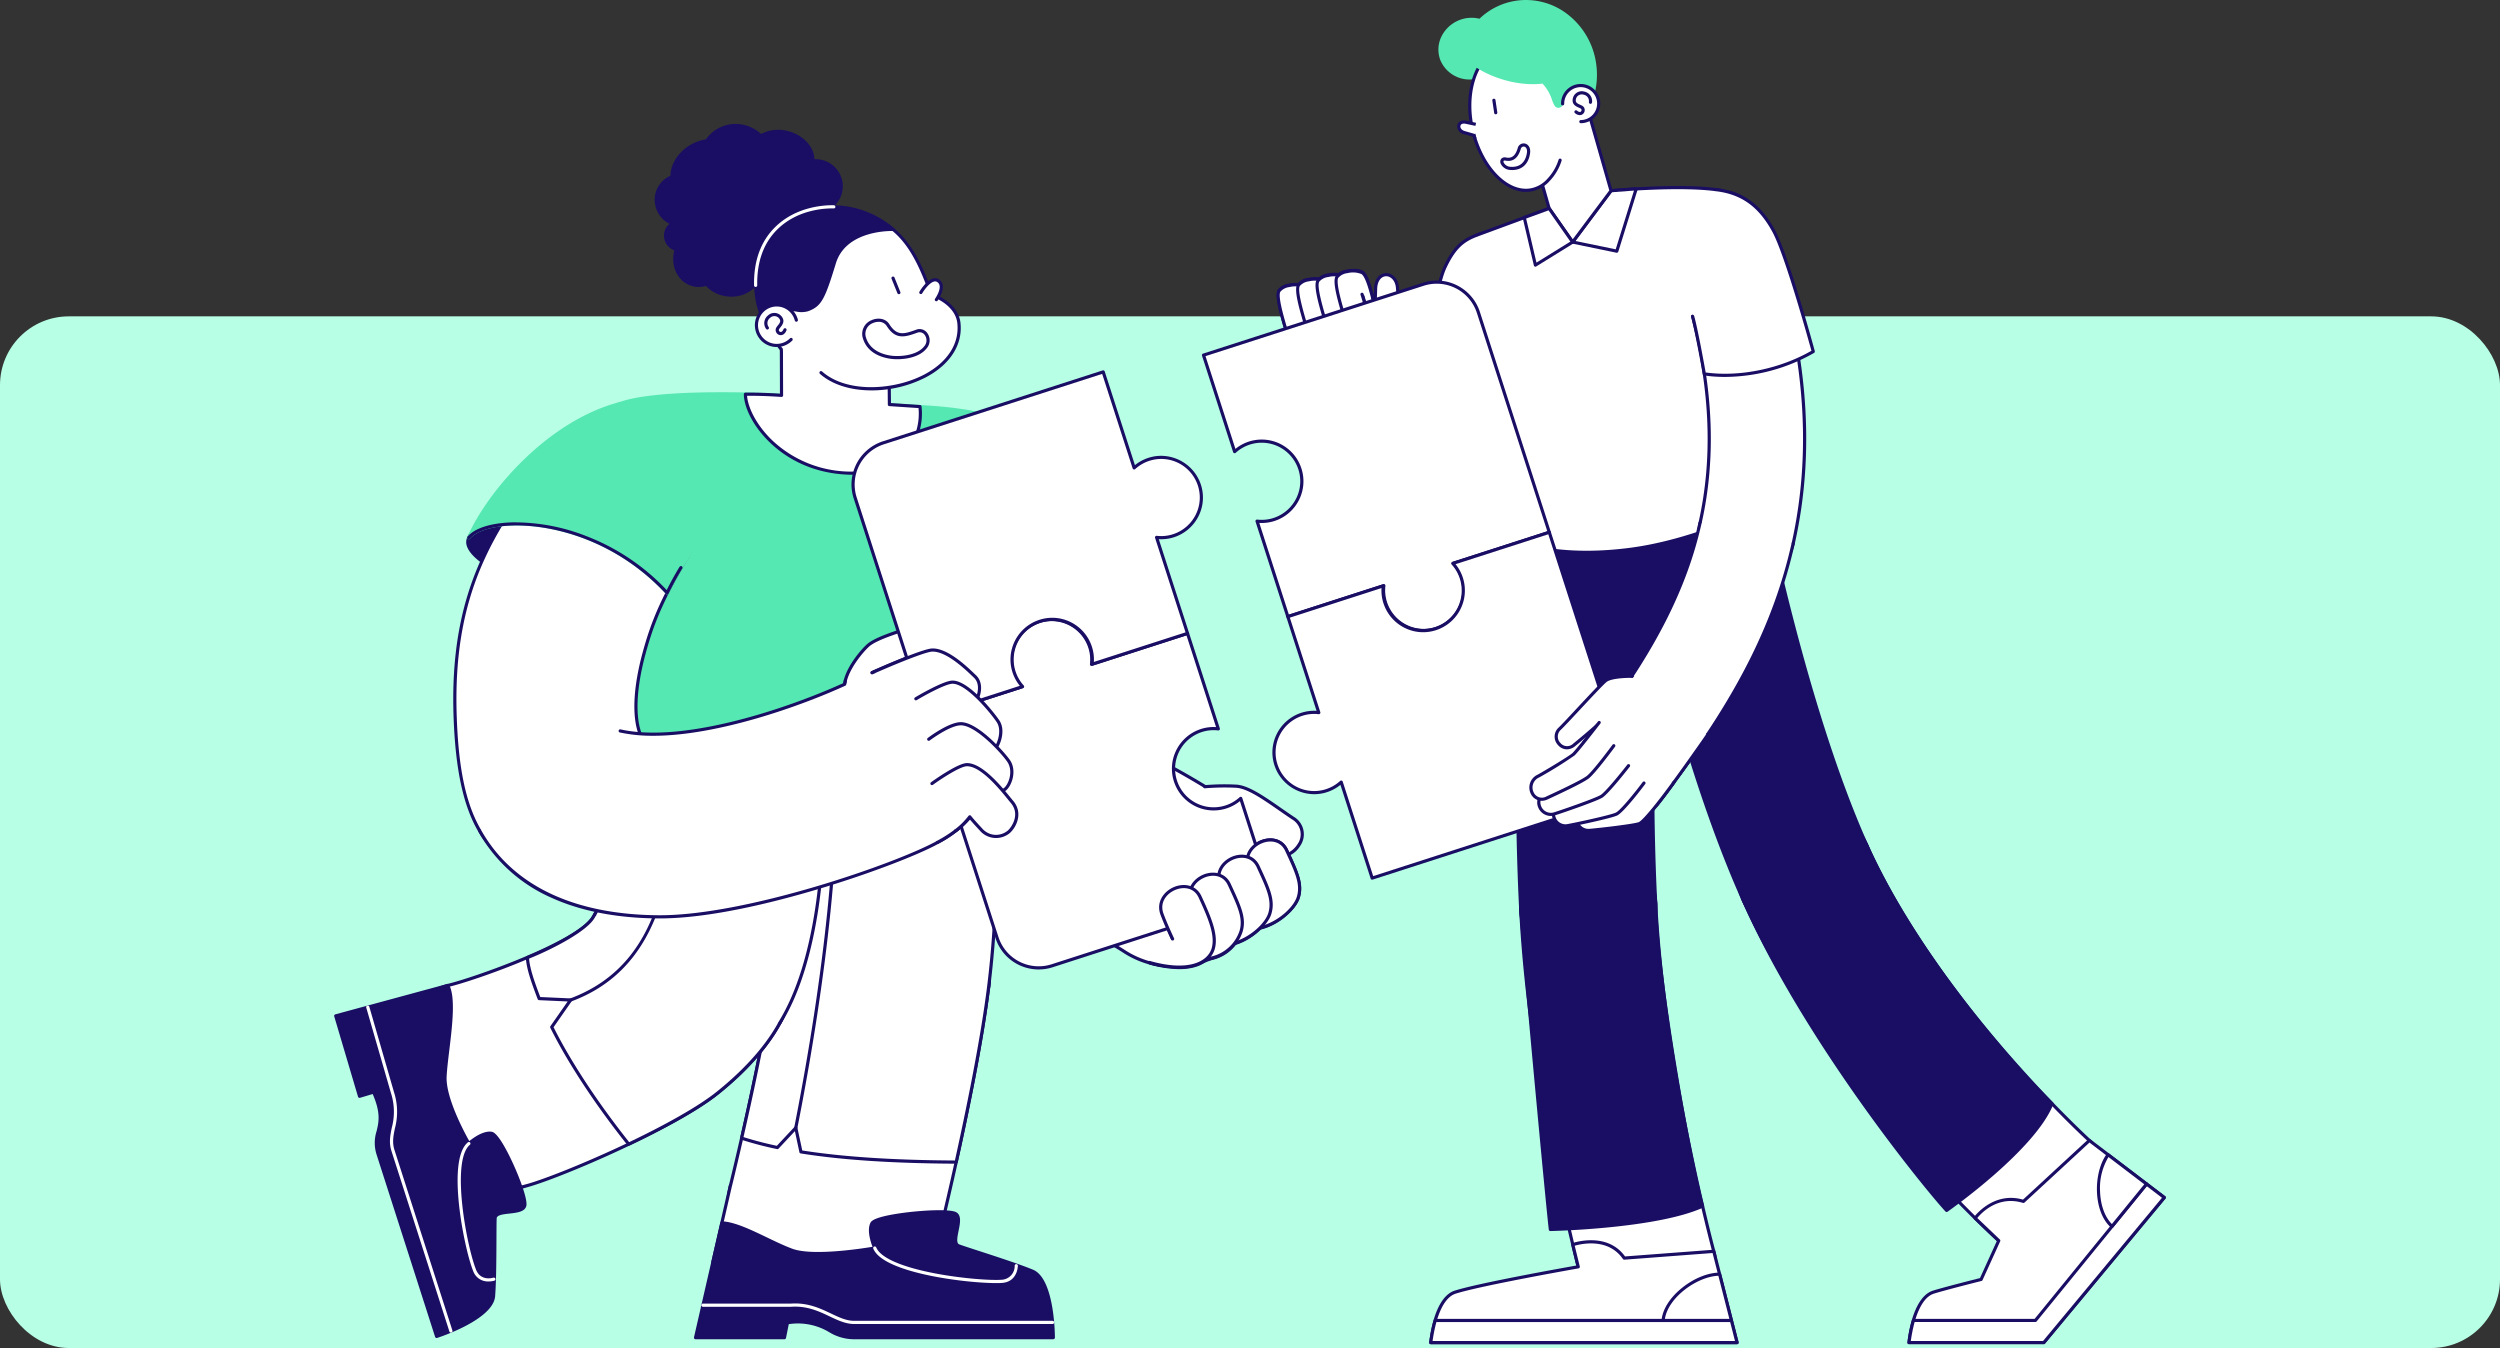 <svg xmlns="http://www.w3.org/2000/svg" width="727" height="391.999" viewBox="0 0 727 391.999">
  <rect x="0" y="0" width="727" height="391.999" fill="#333333" stroke="none"/>
  <g id="Gruppe_989" data-name="Gruppe 989" transform="translate(-1003 -12916.001)">
    <rect id="Mythos-Detektiv_Detektiv_iStock-cyano66" width="727" height="300" rx="20" transform="translate(1003 13008)" fill="#b7ffe5"/>
    <g id="Casino-Backlinks_Grafiken_Casino-Backlinks" transform="translate(1001.17 12592.005)">
      <g id="Gruppe_952" data-name="Gruppe 952" transform="translate(99.001 360.046)">
        <g id="Gruppe_951" data-name="Gruppe 951" transform="translate(0 0)">
          <path id="Pfad_2728" data-name="Pfad 2728" d="M748.015,565.623c.986,5.24-12.428,7.474-18.609,6.783-7.331-.82-45.448-3.15-45.448-3.15s20.964-11.409,37.915-14.689C732.757,552.46,746.346,556.756,748.015,565.623Z" transform="translate(-525.904 -426.006)" fill="#190e64"/>
          <path id="Pfad_2729" data-name="Pfad 2729" d="M730.316,571.473a22.8,22.8,0,0,1-2.5-.125c-7.236-.809-45.043-3.125-45.425-3.149a.462.462,0,0,1-.193-.867c.21-.114,21.221-11.481,38.048-14.737,7.319-1.417,15.823.069,21.161,3.7a12.218,12.218,0,0,1,5.523,7.73,3.472,3.472,0,0,1-1.008,3.109c-2.7,2.905-10.267,4.344-15.607,4.344Zm-46.221-4.095c7.4.458,37.439,2.337,43.825,3.051,4.991.559,14.465-.846,17.327-3.929a2.563,2.563,0,0,0,.777-2.309,11.321,11.321,0,0,0-5.134-7.136c-5.148-3.5-13.372-4.925-20.466-3.552-14.14,2.736-31.293,11.266-36.329,13.876Z" transform="translate(-524.366 -424.489)" fill="#190e64"/>
          <path id="Pfad_2730" data-name="Pfad 2730" d="M672.96,496.263c-35.026.129-32.844-38.817-22.479-63.482,5.686-13.531,4.8-24.447,2.541-32.21-4.1-14.094,4.7-29.735,19.024-32.937,31.684-7.084,40.809,28.118,36.093,56.252-2.038,12.154-3.618,20.366-6.508,29.561-1.011,3.216-3.414,7.5-4.1,9.845C701.784,479.066,689.46,496.2,672.96,496.263Z" transform="translate(-495.027 -281.969)" fill="#fff"/>
          <path id="Pfad_2731" data-name="Pfad 2731" d="M671.306,495.16c-10.94,0-19-3.769-23.961-11.2-8.9-13.347-5.8-36.2,1.23-52.92,4.627-11.011,5.476-21.745,2.523-31.9a27.09,27.09,0,0,1,2.841-21.245,26.02,26.02,0,0,1,16.526-12.272c10.38-2.321,18.971-.344,25.536,5.877,5.32,5.041,9.12,12.847,10.989,22.574a82.145,82.145,0,0,1,.125,28.328c-2.113,12.6-3.7,20.645-6.523,29.623a50.222,50.222,0,0,1-2.3,5.535,40.15,40.15,0,0,0-1.762,4.179,26.98,26.98,0,0,1-4.9,23.034,25.491,25.491,0,0,1-20.147,10.392h-.176Zm.172-.925,0,.462,0-.462a24.574,24.574,0,0,0,19.415-10.029,26.036,26.036,0,0,0,4.71-22.361.46.46,0,0,1,0-.25,37.866,37.866,0,0,1,1.846-4.429,49.735,49.735,0,0,0,2.258-5.425c2.805-8.926,4.388-16.937,6.494-29.5,2.866-17.1.627-39.215-10.838-50.079-6.328-6-14.638-7.9-24.7-5.646a25.093,25.093,0,0,0-15.932,11.841,26.162,26.162,0,0,0-2.749,20.517c3.014,10.366,2.153,21.306-2.558,32.518-6.932,16.5-10.027,38.988-1.313,52.049,4.778,7.162,12.581,10.792,23.193,10.792h.172Z" transform="translate(-493.547 -280.404)" fill="#190e64"/>
          <path id="Pfad_2732" data-name="Pfad 2732" d="M704.164,745.469c21.411,4.657,32.926,7.675,58.287,23.762,22.188,14.625,11.7,48.807-14.48,48.878a26.447,26.447,0,0,1-14.43-4.278c-12.576-8.152-26.47-11.183-38.544-14.045-22.626-4.625-32.718-10.223-39.776-28.668" transform="translate(-503.808 -573.2)" fill="#fff"/>
          <path id="Pfad_2733" data-name="Pfad 2733" d="M746.434,817.035a26.939,26.939,0,0,1-14.683-4.352c-11.932-7.734-25.1-10.844-36.725-13.587l-1.674-.4c-21.768-4.45-32.73-9.687-40.1-28.952a.462.462,0,0,1,.863-.331c7.216,18.86,18,24,39.437,28.38l1.688.4c11.694,2.761,24.949,5.89,37.015,13.711a26.015,26.015,0,0,0,14.179,4.2,26.159,26.159,0,0,0,14.226-48.03c-25.39-16.105-36.78-19.053-58.131-23.7a.462.462,0,1,1,.2-.9c21.459,4.667,32.907,7.63,58.437,23.823a26.83,26.83,0,0,1,10.962,14.016,27.172,27.172,0,0,1,.146,16.35,26.576,26.576,0,0,1-25.834,19.364Z" transform="translate(-502.269 -571.663)" fill="#190e64"/>
          <path id="Pfad_2734" data-name="Pfad 2734" d="M715.352,371.532c17.69,5.952,26.364,36.469,28.721,53.76-8.943-9.736-38-8.131-62.317,3.632,0,0,1.249-14.061-2.924-24.037" transform="translate(-521.961 -285.675)" fill="#8261ff"/>
          <path id="Pfad_2735" data-name="Pfad 2735" d="M680.218,427.849a.462.462,0,0,1-.461-.5c.013-.14,1.19-14.065-2.89-23.817a.462.462,0,1,1,.853-.357c3.6,8.6,3.2,20.317,3.013,23.456a102.027,102.027,0,0,1,36.381-9.581c11.165-.641,20.069,1.332,24.772,5.433-2.581-17.267-11.183-46.315-28.219-52.047a.462.462,0,0,1,.295-.876c17.913,6.027,26.677,36.864,29.031,54.135a.462.462,0,0,1-.8.375c-4.177-4.547-13.3-6.771-25.027-6.1a101.154,101.154,0,0,0-36.748,9.833.46.46,0,0,1-.2.046Z" transform="translate(-520.424 -284.138)" fill="#8261ff"/>
          <path id="Pfad_2736" data-name="Pfad 2736" d="M680.218,538.835a.462.462,0,0,1-.461-.5c.013-.14,1.19-14.065-2.89-23.817a.462.462,0,1,1,.853-.357c3.6,8.6,3.2,20.317,3.013,23.456a102.028,102.028,0,0,1,36.381-9.581c12.005-.689,21.4,1.643,25.761,6.395a.462.462,0,0,1-.681.625c-4.177-4.547-13.3-6.77-25.027-6.1a101.156,101.156,0,0,0-36.748,9.833.46.46,0,0,1-.2.046Z" transform="translate(-520.424 -395.124)" fill="#190e64"/>
          <path id="Pfad_2737" data-name="Pfad 2737" d="M525.922,1066.456a31.224,31.224,0,0,1-30.309-38.694c.1-.4,10.086-40.947,13.156-65.339a31.2,31.2,0,0,1,61.906,7.791c-3.529,28.04-14.046,70.724-14.492,72.527a31.21,31.21,0,0,1-30.26,23.714Z" transform="translate(-380.375 -719.023)" fill="#fff"/>
          <path id="Pfad_2738" data-name="Pfad 2738" d="M524.4,1065.375a31.687,31.687,0,0,1-30.757-39.267c.1-.406,10.077-40.9,13.146-65.285a31.659,31.659,0,0,1,62.822,7.906c-3.534,28.075-14.056,70.776-14.5,72.581a31.588,31.588,0,0,1-30.709,24.066Zm13.737-131.339a30.745,30.745,0,0,0-30.431,26.9c-3.076,24.438-13.065,64.985-13.166,65.392a30.735,30.735,0,1,0,59.672,14.758c.446-1.8,10.956-44.452,14.482-72.474a30.735,30.735,0,0,0-26.656-34.332,31.223,31.223,0,0,0-3.9-.246Z" transform="translate(-378.85 -717.48)" fill="#190e64"/>
          <path id="Pfad_2739" data-name="Pfad 2739" d="M512.775,1013.947c3.224-14.1,7.951-36.06,9.9-51.525a31.2,31.2,0,1,1,61.906,7.791c-1.958,15.554-6.065,35.613-9.411,50.7-16.571-.093-31.975-.876-45.146-2.978l-1.5-6.988-5.352,5.729a100.831,100.831,0,0,1-10.4-2.731Z" transform="translate(-394.279 -719.023)" fill="#fff"/>
          <path id="Pfad_2740" data-name="Pfad 2740" d="M573.628,1019.833h0c-18.5-.1-33.287-1.079-45.216-2.984a.462.462,0,0,1-.379-.36l-1.31-6.122-4.747,5.082a.462.462,0,0,1-.433.137,101.689,101.689,0,0,1-10.446-2.744.462.462,0,0,1-.308-.543c3.461-15.138,7.986-36.358,9.889-51.48a31.659,31.659,0,0,1,62.823,7.906c-1.99,15.81-6.22,36.321-9.419,50.744a.462.462,0,0,1-.451.362Zm-44.76-3.847c11.747,1.851,26.276,2.807,44.39,2.92,3.184-14.383,7.355-34.652,9.323-50.294a30.735,30.735,0,1,0-60.988-7.676c-1.891,15.023-6.358,36.027-9.811,51.157,2.956.944,6.213,1.8,9.694,2.535l5.174-5.539a.462.462,0,0,1,.79.219l1.429,6.677Z" transform="translate(-392.741 -717.479)" fill="#190e64"/>
          <path id="Pfad_2741" data-name="Pfad 2741" d="M555.6,724.688c2.315-18.4,2.1-38.644,1.913-56.506-.04-3.781-.078-7.353-.094-10.908a31.2,31.2,0,1,1,62.393-.285c.015,3.368.052,6.849.091,10.535.21,19.85.447,42.349-2.4,64.956" transform="translate(-427.211 -481.288)" fill="#fff"/>
          <path id="Pfad_2742" data-name="Pfad 2742" d="M615.971,731.4a.462.462,0,0,1-.459-.52c2.841-22.575,2.6-45.056,2.395-64.89-.039-3.694-.076-7.173-.091-10.54a30.735,30.735,0,0,0-61.469.281c.016,3.561.054,7.129.094,10.906.189,17.877.4,38.139-1.917,56.569a.462.462,0,0,1-.917-.115c2.311-18.367,2.1-38.6,1.91-56.443-.04-3.779-.078-7.347-.094-10.911a31.659,31.659,0,0,1,31.514-31.8h.127a31.708,31.708,0,0,1,31.677,31.514c.015,3.364.052,6.842.091,10.523.21,19.875.448,42.39-2.4,65.027a.462.462,0,0,1-.458.4Z" transform="translate(-425.671 -479.752)" fill="#190e64"/>
          <path id="Pfad_2743" data-name="Pfad 2743" d="M481.687,1336.019l-5.105,22.237c2.111,11.211,54.97,19.545,62.113,8.473L542.256,1351" transform="translate(-366.45 -1027.281)" fill="#fff"/>
          <g id="Gruppe_950" data-name="Gruppe 950" transform="translate(104.627 308.276)">
            <path id="Pfad_2744" data-name="Pfad 2744" d="M518.395,1370.871a104.256,104.256,0,0,1-19.482-2c-11.068-2.168-23.27-6.477-24.323-12.07a.464.464,0,0,1,0-.189l5.105-22.237a.462.462,0,1,1,.9.207l-5.083,22.139c.912,4.207,10.137,8.611,23.574,11.243,15.319,3,33.669,2.975,37.634-2.96l3.542-15.648a.462.462,0,1,1,.9.2l-3.561,15.729a.462.462,0,0,1-.062.149c-2.47,3.828-10.036,5.431-19.15,5.431Z" transform="translate(-469.538 -1334.018)" fill="#190e64"/>
            <path id="Pfad_2745" data-name="Pfad 2745" d="M462.422,1372.206l-7.663,33.379h25.852l.875-4.348c11.153-1.268,12.075,4.348,19.151,4.348H558.8s-.011-16.837-6.106-19.336-19.011-6.426-21.429-7.356c-2.552-.981,1.625-7.884-.9-9.356s-23.064.318-24.325,2.84.841,7.146.841,7.146-17.445,3.153-24.17.631-14.758-7.692-20.29-7.947Z" transform="translate(-454.297 -1360.92)" fill="#190e64"/>
            <path id="Pfad_2746" data-name="Pfad 2746" d="M557.259,1404.474H499.1a13.9,13.9,0,0,1-7.076-2.093,17.615,17.615,0,0,0-11.688-2.294l-.808,4.016a.462.462,0,0,1-.453.371H453.22a.461.461,0,0,1-.45-.565l7.663-33.379a.462.462,0,0,1,.472-.358c3.677.17,8.437,2.458,13.04,4.671,2.478,1.191,5.041,2.423,7.391,3.3,5.857,2.2,20.312-.046,23.358-.555-.528-1.343-1.694-4.816-.6-7,.185-.37.679-.935,2.822-1.574,5.619-1.674,19.8-2.827,22.149-1.459,1.555.907,1.094,3.186.65,5.39-.356,1.763-.724,3.586.18,3.933.823.317,2.9.991,5.525,1.845,5.028,1.635,11.914,3.874,15.914,5.514,6.309,2.588,6.392,19.064,6.393,19.764a.462.462,0,0,1-.462.462Zm-74.232-5.458a18.071,18.071,0,0,1,9.422,2.545,13.153,13.153,0,0,0,6.647,1.988H556.79c-.06-2.7-.619-16.317-5.812-18.446-3.968-1.627-10.835-3.86-15.849-5.491-2.639-.858-4.724-1.536-5.571-1.862-1.632-.628-1.186-2.84-.754-4.979.38-1.885.774-3.835-.209-4.409-1.794-1.046-15.329-.268-21.419,1.546-1.862.555-2.2.983-2.259,1.1-1.149,2.3.828,6.7.848,6.748a.462.462,0,0,1-.339.646c-.717.13-17.648,3.146-24.415.609-2.389-.9-4.97-2.137-7.467-3.337-4.356-2.094-8.855-4.257-12.3-4.555L453.8,1403.55h24.893l.8-3.977a.462.462,0,0,1,.4-.368,27.729,27.729,0,0,1,3.133-.188Z" transform="translate(-452.758 -1359.347)" fill="#190e64"/>
          </g>
          <path id="Pfad_2747" data-name="Pfad 2747" d="M547.841,1423.175c-8.778,0-32.837-2.919-35.715-10.021a.462.462,0,1,1,.857-.347c1.189,2.934,7.1,5.583,16.656,7.461,7.7,1.514,16.3,2.183,19.857,1.935a3.988,3.988,0,0,0,3.747-4.083.462.462,0,0,1,.461-.463h0a.462.462,0,0,1,.462.461c0,.047-.042,4.688-4.607,5.007-.474.033-1.053.05-1.719.05Zm16.4,11.9H506.594c-2.5,0-4.778-1.082-7.191-2.228-3.077-1.461-6.565-3.116-11.207-2.783H462.6a.462.462,0,1,1,0-.924h25.548c4.877-.345,8.477,1.363,11.653,2.871,2.417,1.148,4.5,2.139,6.795,2.139h57.65a.462.462,0,1,1,0,.924Z" transform="translate(-355.342 -1086.102)" fill="#fff"/>
          <path id="Pfad_2748" data-name="Pfad 2748" d="M579.392,886.311a.462.462,0,0,1-.454-.552c8.87-45.029,12.965-85.108,11.531-112.854a.462.462,0,1,1,.923-.048c1.438,27.82-2.663,67.979-11.547,113.081a.462.462,0,0,1-.453.373Z" transform="translate(-445.146 -593.922)" fill="#190e64"/>
          <path id="Pfad_2749" data-name="Pfad 2749" d="M85.915,1016.635c-33.022-3.266-41.666-49.188-9.668-59.82,7.652-1.762,38.071-12.563,42.314-19.862,22.428-38.878,72.674-9.736,55.611,28.082-3.39,7.514-9.951,15.475-19.486,23.1-12.335,9.867-45.012,23.948-55,26.784-4.617,1.311-9.24,2.191-13.766,1.712Z" transform="translate(-43.229 -706.284)" fill="#fff"/>
          <path id="Pfad_2750" data-name="Pfad 2750" d="M86.95,1015.708a24.966,24.966,0,0,1-2.63-.137,32.739,32.739,0,0,1-20.952-10.113,33.945,33.945,0,0,1-8.957-19.406,28.443,28.443,0,0,1,20.141-31.2l.042-.012c7.313-1.684,37.84-12.457,42.018-19.644,11.4-19.758,29.615-21.882,42.612-15.222a31.763,31.763,0,0,1,15.37,17.224c3.072,8.28,2.536,17.444-1.551,26.5-3.5,7.76-10.285,15.808-19.619,23.274-12.549,10.038-45.191,24.036-55.167,26.868a41.491,41.491,0,0,1-11.308,1.864ZM74.823,955.737c-16.253,5.411-20.727,19.154-19.493,30.214,1.4,12.576,11.1,26.922,29.082,28.7h0c3.834.405,8.026-.118,13.591-1.7,9.922-2.816,42.377-16.73,54.841-26.7,9.22-7.375,15.912-15.3,19.354-22.932,8.579-19.013-.246-35.784-13.4-42.523-12.608-6.461-30.3-4.371-41.391,14.862-4.38,7.534-34.907,18.3-42.589,20.076Z" transform="translate(-41.679 -704.761)" fill="#190e64"/>
          <path id="Pfad_2751" data-name="Pfad 2751" d="M243.179,948.705c8.268-3.319,17.149-8.333,19.137-11.753,22.428-38.878,72.674-9.736,55.611,28.082-3.39,7.514-9.951,15.476-19.486,23.1-5.683,4.546-15.684,9.987-25.8,14.81-8.7-10.913-16.949-23.116-22.389-34.043l5.494-7.87-9.151-.416c-1.606-4.258-3.217-8.544-3.42-11.913Z" transform="translate(-186.983 -706.283)" fill="#fff"/>
          <path id="Pfad_2752" data-name="Pfad 2752" d="M271.106,1001.888a.462.462,0,0,1-.362-.174c-9.368-11.754-17.337-23.874-22.441-34.125a.463.463,0,0,1,.035-.471l5.014-7.182-8.312-.377a.462.462,0,0,1-.411-.3c-1.593-4.223-3.24-8.589-3.449-12.048a.462.462,0,0,1,.289-.457c7.9-3.173,16.936-8.161,18.909-11.556,11.4-19.758,29.615-21.882,42.612-15.222A31.763,31.763,0,0,1,318.36,937.2c3.072,8.28,2.536,17.444-1.551,26.5-3.5,7.76-10.286,15.808-19.619,23.274-6.446,5.156-17.635,10.93-25.885,14.866a.463.463,0,0,1-.2.045Zm-21.853-34.466c5.039,10.06,12.831,21.907,21.986,33.429,11.444-5.475,20.446-10.653,25.374-14.6,9.22-7.375,15.912-15.3,19.354-22.932,8.579-19.013-.246-35.784-13.4-42.523-12.608-6.461-30.3-4.371-41.391,14.862-2.147,3.694-11.314,8.684-19.051,11.825.276,3.194,1.776,7.23,3.259,11.163l8.847.4a.462.462,0,0,1,.358.726l-5.337,7.645Z" transform="translate(-185.445 -704.761)" fill="#190e64"/>
          <path id="Pfad_2753" data-name="Pfad 2753" d="M328,720.6c4.819-8.717,3.856-17.3,4.138-28.729.214-8.66.455-18.475,2.375-28.48,9.4-40.314,67.46-29.2,61.276,11.757-.948,4.94-1.107,11.409-1.276,18.259-.05,14.1-2.071,41.711-12.8,58.861" transform="translate(-252.2 -490.716)" fill="#fff"/>
          <path id="Pfad_2754" data-name="Pfad 2754" d="M131.045,751.234a.462.462,0,0,1-.391-.707c11.687-18.679,12.7-49.589,12.731-58.618.169-6.879.329-13.367,1.284-18.344,3.137-20.781-10.461-33.136-24.424-35.814S89.071,641.519,84.3,662c-1.909,9.949-2.15,19.743-2.363,28.384-.049,2-.06,3.906-.071,5.75-.052,8.883-.092,15.9-4.124,23.193a.462.462,0,0,1-.809-.447c3.918-7.087,3.958-14,4.009-22.751.011-1.849.022-3.76.071-5.765.214-8.68.456-18.514,2.383-28.556,4.918-21.093,22.639-27.723,37.026-24.964s28.393,15.475,25.161,36.878c-.944,4.92-1.1,11.371-1.271,18.2-.032,9.081-1.055,40.209-12.872,59.095a.462.462,0,0,1-.392.217ZM34.556,739.751,2,748.591l6.93,23.381,4.075-1.217c4.616,10.232-.824,11.347,1.338,18.084l17,52.959s16.028-5.156,16.545-11.723.309-20.065.455-22.652c.155-2.73,8-.862,8.634-3.713s-6.928-20.543-9.714-20.973-6.547,2.984-6.547,2.984-7.274-12.346-6.928-19.521,3.376-21.563.769-26.45Z" transform="translate(-1.538 -489.221)" fill="#190e64"/>
          <path id="Pfad_2755" data-name="Pfad 2755" d="M29.8,1185.106a.461.461,0,0,1-.44-.321l-17-52.959a11.168,11.168,0,0,1-.011-6.887c.622-2.589,1.265-5.264-1.144-10.779l-3.686,1.1a.462.462,0,0,1-.575-.312L.02,1091.568a.462.462,0,0,1,.322-.577l32.556-8.84a.463.463,0,0,1,.529.229c1.926,3.61.929,11.861.049,19.14-.342,2.83-.665,5.5-.764,7.549-.3,6.17,5.276,16.453,6.59,18.785,1.1-.9,4.072-3.1,6.493-2.728.432.067,1.161.381,2.5,2.332,3.241,4.736,8.17,16.617,7.6,19.2-.388,1.757-2.7,2.016-4.934,2.266-1.787.2-3.635.407-3.69,1.373-.05.881-.058,3.063-.069,5.826-.02,5.287-.048,12.527-.387,16.836-.536,6.8-16.2,11.912-16.864,12.127a.468.468,0,0,1-.141.022Zm-18.336-71.967a.462.462,0,0,1,.421.272c2.732,6.055,2.005,9.078,1.365,11.745a10.4,10.4,0,0,0-.008,6.388L30.1,1184.056c2.55-.881,15.347-5.576,15.788-11.171.337-4.275.364-11.495.384-16.767.01-2.776.019-4.97.07-5.875.1-1.746,2.342-2,4.51-2.24,1.911-.214,3.888-.435,4.134-1.547.436-1.972-3.95-13.347-7.46-18.475-1.172-1.713-1.731-1.918-1.874-1.941-2.537-.391-6.13,2.837-6.166,2.87a.463.463,0,0,1-.709-.107c-.3-.509-7.34-12.548-6.991-19.778.1-2.08.425-4.769.77-7.616.795-6.578,1.778-14.715.213-18.265l-31.73,8.616L7.7,1114.242l3.632-1.084a.46.46,0,0,1,.132-.019Z" transform="translate(-0.001 -832.066)" fill="#190e64"/>
          <path id="Pfad_2756" data-name="Pfad 2756" d="M75.916,1189.657a4.572,4.572,0,0,1-4.505-3.081c-1.354-3.388-3.248-11.45-4.075-19.078-.733-6.761-.885-15.423,2.552-18.292a.462.462,0,0,1,.593.709c-5.583,4.661-.95,29.465,1.789,36.318,1.375,3.44,4.885,2.367,5.034,2.32a.462.462,0,1,1,.284.88A6.1,6.1,0,0,1,75.916,1189.657ZM64.96,1204.53a.463.463,0,0,1-.44-.321l-16.842-52.472c-.793-2.472-.364-4.56.089-6.773a17.836,17.836,0,0,0-.246-10.109l-7.176-24.828a.462.462,0,0,1,.888-.257l7.173,24.816a18.614,18.614,0,0,1,.267,10.563c-.448,2.18-.834,4.063-.115,6.3L65.4,1203.926a.462.462,0,0,1-.44.6Z" transform="translate(-31.008 -853.059)" fill="#fff"/>
          <path id="Pfad_2757" data-name="Pfad 2757" d="M198.088,634.21a.462.462,0,0,1-.161-.9c24.832-9.216,29.183-34.46,30.185-60.368a.462.462,0,0,1,.924.036c-.419,10.842-1.5,24.789-6.176,36.49-4.917,12.305-12.967,20.388-24.611,24.709a.46.46,0,0,1-.161.029ZM168.467,499.315c-1.765,3.776,5.237,8.317,10.34,10.557,12.728,5.589,38.819,7.992,49.785,6.164-3.807-13.305-52.23-33.609-60.125-16.722Z" transform="translate(-129.322 -378.997)" fill="#190e64"/>
          <path id="Pfad_2758" data-name="Pfad 2758" d="M217.812,515.555a137.3,137.3,0,0,1-15.044-.9c-10.482-1.184-19.844-3.334-25.687-5.9-4.139-1.818-9.405-5.089-10.623-8.326a3.558,3.558,0,0,1,.05-2.85c2.333-4.99,8.221-7.258,17.028-6.558,17.469,1.389,41.3,14.044,43.96,23.348a.463.463,0,0,1-.368.583,59.483,59.483,0,0,1-9.316.6Zm-50.885-17.782.419.2a2.632,2.632,0,0,0-.022,2.133c1.045,2.778,5.841,5.922,10.13,7.8,9.574,4.2,27.61,6.733,40.391,6.733a60.624,60.624,0,0,0,8.6-.518c-1.51-4.093-7.4-9.151-15.942-13.653-8.924-4.7-19.032-7.892-27.039-8.529-5.85-.465-13.395.2-16.118,6.028l-.419-.2Z" transform="translate(-127.782 -377.455)" fill="#190e64"/>
          <path id="Pfad_2759" data-name="Pfad 2759" d="M445.138,347c-11.043-3.642-22.739-3.452-31.917-4.263l-31.374-2.671s-34.849-1.955-47,2.4c-7.132,2.557-14.507,39.666,5.519,52.291l-7.274,42.892c23.077,13.2,95.948,9.211,111.264-.806,0,0-1.344-25.463.206-33.017.716-3.49,1.993-5.885,3.041-12.244s-4.874-22.206-4.874-22.206" transform="translate(-251.748 -261.146)" fill="#55e8b3"/>
          <path id="Pfad_2760" data-name="Pfad 2760" d="M382.962,444.945c-20.739,0-41.161-2.47-51.652-8.471a.463.463,0,0,1-.226-.479l7.222-42.59c-5.243-3.4-8.965-8.656-11.064-15.629a50,50,0,0,1-1.514-19.447c1.006-9.178,4.122-16.7,7.41-17.874,12.1-4.339,45.758-2.508,47.185-2.428l31.387,2.672c2.1.186,4.314.318,6.66.457,7.872.47,16.795,1,25.364,3.828a.462.462,0,1,1-.29.878c-8.454-2.788-17.313-3.316-25.129-3.782-2.352-.14-4.574-.273-6.684-.459l-31.372-2.671c-.334-.018-34.881-1.9-46.808,2.376-2.522.9-5.756,7.549-6.8,17.1-.638,5.822-1.629,25.507,12.413,34.36a.462.462,0,0,1,.209.468l-7.219,42.571c10.334,5.743,31.972,8.762,58.02,8.084,23.848-.621,44.757-4.186,52.258-8.892-.147-2.891-1.248-25.669.228-32.866.279-1.362.648-2.578,1.039-3.866a58.435,58.435,0,0,0,2-8.36c1.016-6.165-4.792-21.812-4.851-21.97a.462.462,0,0,1,.866-.324c.244.652,5.953,16.037,4.9,22.444a59.241,59.241,0,0,1-2.026,8.478c-.4,1.322-.748,2.463-1.018,3.783-1.52,7.41-.21,32.646-.2,32.9a.462.462,0,0,1-.208.411c-8.456,5.531-34.514,9.29-60.094,9.291Z" transform="translate(-250.198 -259.567)" fill="#55e8b3"/>
          <path id="Pfad_2761" data-name="Pfad 2761" d="M221.9,410.123c-9.615,15.2-12.544,22.882-14.99,31.879-2.267,8.341-3.739,18.845-.387,25.169,9.552,18.025-2.578,40.355-22.829,40.141-25.593-1.067-30.805-22.489-31.7-46.465-1.36-36.4,10.257-57.479,36.844-86.211" transform="translate(-116.788 -288.062)" fill="#fff"/>
          <path id="Pfad_2762" data-name="Pfad 2762" d="M182.456,221.251l-.3,0c-12-.5-20.339-5.368-25.513-14.883-3.991-7.341-6.1-17.517-6.645-32.027-.671-17.967,1.865-32.643,7.982-46.187,5.586-12.368,14.254-24.437,28.984-40.355a.462.462,0,0,1,.678.628c-25.455,27.509-38.123,48.344-36.721,85.88.827,22.147,5.188,44.934,31.258,46.021a24.605,24.605,0,0,0,21.667-12.137,27.77,27.77,0,0,0,.734-27.326c-3.786-7.145-1.406-19.047.35-25.506,2.543-9.354,5.693-17.224,15.045-32.005a.462.462,0,1,1,.781.494c-9.289,14.682-12.415,22.487-14.934,31.753-1.72,6.327-4.063,17.967-.425,24.831a28.515,28.515,0,0,1-.762,28.239,26.554,26.554,0,0,1-9.226,9.131,25.356,25.356,0,0,1-12.956,3.451ZM256.286,12.313a7.428,7.428,0,0,0-1.813-.023c.145-3.573-2.886-7.1-7.333-8.231a10.226,10.226,0,0,0-7.8.967,10.307,10.307,0,0,0-4.76-2.7,10.077,10.077,0,0,0-10.95,4.125,12.514,12.514,0,0,0-3.668,1.117c-4.068,1.955-6.524,5.73-6.449,9.339a7.245,7.245,0,0,0-4.375,4.93A7.421,7.421,0,0,0,213.71,30.5a4.01,4.01,0,0,0-1.958,2.517A4.152,4.152,0,0,0,214.735,38c-1.24,4.085.316,8.343,3.8,9.9a6.929,6.929,0,0,0,4.977.218,9.435,9.435,0,0,0,5.89,3.1c4.792.65,9.132-2.187,9.695-6.337a6.721,6.721,0,0,0-.39-3.306c8.6-1.426,15.058-7.373,15.058-14.5,0-.055,0-.108-.005-.162.176.037.353.07.534.095a7.411,7.411,0,1,0,1.991-14.687Z" transform="translate(-115.256 -1.537)" fill="#190e64"/>
          <path id="Pfad_2763" data-name="Pfad 2763" d="M425.623,50.224a10.682,10.682,0,0,1-1.435-.1,9.9,9.9,0,0,1-5.977-3.027,7.3,7.3,0,0,1-5.016-.323c-3.51-1.565-5.256-5.817-4.177-10.02a4.567,4.567,0,0,1-2.867-5.388,4.414,4.414,0,0,1,1.471-2.323,7.872,7.872,0,0,1-4.087-8.862,7.643,7.643,0,0,1,4.36-5.122c.067-3.769,2.728-7.535,6.711-9.449a12.967,12.967,0,0,1,3.6-1.128A10.529,10.529,0,0,1,429.538.34a10.808,10.808,0,0,1,4.716,2.573,10.755,10.755,0,0,1,7.848-.839c4.4,1.123,7.545,4.511,7.681,8.18a7.874,7.874,0,0,1,8.156,8.923,7.873,7.873,0,0,1-8.859,6.744h-.011c-.225,6.874-6.391,12.858-14.9,14.468a7.093,7.093,0,0,1,.237,3.007,7.516,7.516,0,0,1-3.467,5.293,9.692,9.692,0,0,1-5.313,1.537ZM418.36,46.11a.462.462,0,0,1,.35.16,9.271,9.271,0,0,0,11.721,1.643,6.607,6.607,0,0,0,3.056-4.643,6.227,6.227,0,0,0-.364-3.08.462.462,0,0,1,.357-.62c8.5-1.409,14.671-7.313,14.671-14.04,0-.023,0-.045,0-.068s0-.058,0-.088a.462.462,0,0,1,.557-.459c.19.04.349.068.5.089a6.948,6.948,0,0,0,1.867-13.771,6.976,6.976,0,0,0-1.7-.021.462.462,0,0,1-.512-.478c.14-3.431-2.8-6.7-6.985-7.764a9.733,9.733,0,0,0-7.448.913.462.462,0,0,1-.568-.067,9.872,9.872,0,0,0-4.547-2.58,9.6,9.6,0,0,0-10.448,3.93.462.462,0,0,1-.322.2,12.022,12.022,0,0,0-3.532,1.076c-3.774,1.813-6.26,5.395-6.187,8.912a.462.462,0,0,1-.29.439,6.746,6.746,0,0,0-4.1,4.615,6.974,6.974,0,0,0,4.3,8.123.462.462,0,0,1,.054.834,3.534,3.534,0,0,0-1.735,2.227,3.668,3.668,0,0,0,2.66,4.415.461.461,0,0,1,.317.579c-1.183,3.9.342,7.912,3.547,9.341a6.434,6.434,0,0,0,4.648.2.462.462,0,0,1,.141-.022Z" transform="translate(-310.103 0.001)" fill="#190e64"/>
          <path id="Pfad_2764" data-name="Pfad 2764" d="M528.018,283.721l.038,13.358q-5.3-.373-10.5-.34c0,7.107,10.539,22.87,31.275,22.969,17.157.082,20.271-12.685,19.482-19.365l-8.886-.592-.044-4.934" transform="translate(-397.957 -218.156)" fill="#fff"/>
          <path id="Pfad_2765" data-name="Pfad 2765" d="M547.461,318.632h-.168c-11.657-.056-19.336-4.914-23.726-8.979-5.533-5.125-8.01-10.951-8.01-14.452a.462.462,0,0,1,.458-.462c3.23-.025,6.6.077,10.038.307l-.037-12.861a.462.462,0,0,1,.461-.464h0a.462.462,0,0,1,.462.461l.038,13.358a.463.463,0,0,1-.495.462c-3.412-.24-6.769-.355-9.987-.342.214,3.257,2.644,8.633,7.7,13.314a33.4,33.4,0,0,0,23.1,8.733c6.617.036,11.672-1.851,15.016-5.6a17.385,17.385,0,0,0,4.044-12.871l-8.5-.566a.462.462,0,0,1-.431-.457l-.043-4.935a.462.462,0,0,1,.458-.466h0a.462.462,0,0,1,.462.458l.04,4.506,8.458.564a.462.462,0,0,1,.428.407A18.362,18.362,0,0,1,563,312.727c-3.5,3.919-8.729,5.905-15.542,5.905Z" transform="translate(-396.418 -216.618)" fill="#190e64"/>
          <path id="Pfad_2766" data-name="Pfad 2766" d="M554.934,157.954c11.835,10.479,42.241,2.468,40.068-14.677-.51-3.511-3.508-6.335-7.987-8.081-4.438-12.336-9.778-22.822-24.234-23.779-4.911-.325-12.864,1.053-18.327,5.792-9.593,8.321-8.388,25.341-1.041,33.991" transform="translate(-413.352 -85.635)" fill="#fff"/>
          <path id="Pfad_2767" data-name="Pfad 2767" d="M568.076,161.568l-.43,0c-5.974-.079-11.143-1.787-14.554-4.807a.462.462,0,1,1,.613-.692c7.248,6.418,21.079,5.453,29.737.879,6.842-3.615,10.328-9.137,9.566-15.152-.467-3.216-3.2-5.957-7.7-7.708a.462.462,0,0,1-.267-.274c-4.252-11.82-9.274-22.51-23.83-23.474-5.292-.35-12.909,1.27-17.993,5.68-9.349,8.11-8.187,24.871-.991,33.342a.462.462,0,0,1-.7.6c-3.7-4.356-5.921-10.866-5.942-17.416-.023-7.153,2.474-13.269,7.032-17.223,5.283-4.582,13.178-6.267,18.66-5.9,15.016.995,20.391,12.317,24.568,23.887,4.7,1.882,7.569,4.848,8.08,8.368.814,6.426-2.849,12.289-10.05,16.093a34.792,34.792,0,0,1-15.8,3.806Z" transform="translate(-411.817 -84.093)" fill="#190e64"/>
          <path id="Pfad_2768" data-name="Pfad 2768" d="M703.469,197.172a.462.462,0,0,1-.429-.289l-1.7-4.209a.462.462,0,0,1,.857-.346l1.7,4.209a.462.462,0,0,1-.429.635Z" transform="translate(-539.248 -147.67)" fill="#190e64"/>
          <path id="Pfad_2769" data-name="Pfad 2769" d="M738.3,199.8s2.893-4.941,5.094-3.371-.585,5.465-.585,5.465" transform="translate(-567.691 -150.801)" fill="#fff"/>
          <path id="Pfad_2770" data-name="Pfad 2770" d="M741.274,200.821a.462.462,0,0,1-.376-.731c.025-.035,2.491-3.538.693-4.82a1.139,1.139,0,0,0-.946-.191c-1.383.3-2.982,2.569-3.481,3.42a.462.462,0,1,1-.8-.467c.082-.139,2.02-3.415,4.084-3.856a2.046,2.046,0,0,1,1.677.342,2.393,2.393,0,0,1,1,1.608c.326,1.954-1.4,4.4-1.476,4.5a.461.461,0,0,1-.376.193Z" transform="translate(-566.152 -149.263)" fill="#190e64"/>
          <path id="Pfad_2771" data-name="Pfad 2771" d="M682.094,250.122c2.047-.735,4.4,2.176,2.332,4.792-2.134,2.7-7.118,3.231-10.025,2.832-3.3-.453-6.543-2.044-7.643-5.5-1.467-4.607,4.871-6.936,6.812-3.855,2.475,3.929,4.906,3.027,8.522,1.728Z" transform="translate(-512.511 -189.918)" fill="#fff"/>
          <path id="Pfad_2772" data-name="Pfad 2772" d="M571.6,148.582a14.465,14.465,0,0,1-1.943-.124c-2.409-.33-6.654-1.525-8.02-5.814a4.273,4.273,0,0,1,2.393-5.379c1.743-.81,4.107-.68,5.251,1.137,2.262,3.591,4.388,2.827,7.911,1.562l.064-.023a2.736,2.736,0,0,1,3.117,1.119,3.58,3.58,0,0,1-.265,4.395c-1.866,2.362-5.594,3.128-8.507,3.128Zm-5.446-10.87a4.171,4.171,0,0,0-1.734.391,3.347,3.347,0,0,0-1.9,4.26c1.211,3.8,5.072,4.878,7.265,5.179,2.615.359,7.534-.046,9.6-2.661a2.643,2.643,0,0,0,.24-3.282,1.824,1.824,0,0,0-2.054-.788l-.064.023c-3.546,1.274-6.347,2.28-9.005-1.939a2.657,2.657,0,0,0-2.345-1.183ZM534.6,140.238c-5.082-6.357-6.269-20.266.485-28.443,6.789-8.218,23.02-11.324,35.267-.953,0,0-13.891-.619-17.057,9.711s-4.094,12.307-7.834,13.652c-3.4,1.223-8-3.452-10.862,6.031Z" transform="translate(-407.833 -80.171)" fill="#190e64"/>
          <path id="Pfad_2773" data-name="Pfad 2773" d="M533.06,139.16a.462.462,0,0,1-.361-.174c-5.342-6.682-6.291-20.817.49-29.026,3.461-4.189,9.305-7.027,15.634-7.591a27.471,27.471,0,0,1,20.289,6.58.462.462,0,0,1,.131.521.455.455,0,0,1-.451.293c-.134-.006-13.572-.478-16.595,9.385-3.177,10.366-4.146,12.522-8.12,13.952a7.246,7.246,0,0,1-3.426.085c-2.691-.357-5.234-.7-7.149,5.644a.462.462,0,0,1-.443.329Zm18.161-35.973q-1.155,0-2.316.1c-6.088.542-11.7,3.256-15,7.259-3.046,3.687-4.671,8.872-4.576,14.6A23.322,23.322,0,0,0,532.9,137.7c2.135-6.2,5.179-5.791,7.879-5.433a6.493,6.493,0,0,0,2.991-.039c3.413-1.228,4.33-2.85,7.549-13.353,1.342-4.38,4.809-7.5,10.027-9.038a25.952,25.952,0,0,1,6.177-.992,26.569,26.569,0,0,0-16.3-5.662Z" transform="translate(-406.291 -78.631)" fill="#190e64"/>
          <path id="Pfad_2774" data-name="Pfad 2774" d="M543.032,232.127a5.895,5.895,0,1,0-1.523,5.623" transform="translate(-408.623 -175.085)" fill="#fff"/>
          <path id="Pfad_2775" data-name="Pfad 2775" d="M535.794,238.425a6.354,6.354,0,1,1,6.156-7.941.462.462,0,1,1-.9.23,5.433,5.433,0,1,0-1.4,5.182.462.462,0,0,1,.656.651,6.338,6.338,0,0,1-4.514,1.878Z" transform="translate(-407.094 -173.557)" fill="#190e64"/>
          <path id="Pfad_2776" data-name="Pfad 2776" d="M546.051,244.262a1.5,1.5,0,0,1-1.252-.712,1.419,1.419,0,0,1-.046-1.5,5.13,5.13,0,0,1,.454-.622c.688-.855,1.061-1.424.094-2.325a1.8,1.8,0,0,0-2.368.125,1.939,1.939,0,0,0-.391,2.682.462.462,0,0,1-.777.5,2.877,2.877,0,0,1,.576-3.892,2.707,2.707,0,0,1,3.59-.093c1.646,1.533.613,2.815,0,3.581a4.523,4.523,0,0,0-.374.505.511.511,0,0,0,.025.537.576.576,0,0,0,.513.282c.279-.025.555-.32.757-.809a.462.462,0,0,1,.855.352c-.462,1.122-1.157,1.344-1.53,1.378-.041,0-.082.005-.123.005Z" transform="translate(-416.174 -182.839)" fill="#190e64"/>
          <path id="Pfad_2777" data-name="Pfad 2777" d="M528.848,126.013a.462.462,0,0,1-.462-.454c-.124-7.08,1.919-12.762,6.072-16.888,6.229-6.189,14.687-6.48,17.131-6.422a.462.462,0,0,1,.451.473.455.455,0,0,1-.473.451c-2.35-.057-10.488.222-16.457,6.154-3.967,3.942-5.919,9.4-5.8,16.216a.462.462,0,0,1-.454.47h-.008ZM652.463,286.8c3.766,2.946,12.026,2.72,15.952-1.393,0,0,8.291,4.245,10.243,5.4,5.839,3.444,13.192-5.835,6.455-10.33-6.379-4.256-12.1-8.878-16.354-9.275a67.875,67.875,0,0,0-9.285.146" transform="translate(-406.279 -78.615)" fill="#fff"/>
          <path id="Pfad_2778" data-name="Pfad 2778" d="M1092.7,852.279a5.751,5.751,0,0,1-2.95-.828c-1.708-1.008-8.413-4.456-9.918-5.229-4.247,4.118-12.565,4.134-16.327,1.192a.462.462,0,0,1,.569-.728,11.469,11.469,0,0,0,7.6,1.853,11.805,11.805,0,0,0,7.733-3.2.462.462,0,0,1,.545-.092c.339.174,8.325,4.264,10.268,5.409,2.868,1.692,6.019.051,7.528-2.352a4.98,4.98,0,0,0-1.564-7.195c-1.3-.87-2.583-1.757-3.82-2.615-4.858-3.369-9.054-6.279-12.32-6.584a67.846,67.846,0,0,0-9.2.146.462.462,0,0,1-.077-.921,67.26,67.26,0,0,1,9.366-.145c3.508.327,7.8,3.3,12.761,6.745,1.234.855,2.509,1.74,3.806,2.606a5.908,5.908,0,0,1,1.834,8.455,7.176,7.176,0,0,1-5.83,3.485Z" transform="translate(-817.604 -638.864)" fill="#190e64"/>
          <path id="Pfad_2779" data-name="Pfad 2779" d="M642.446,648.516c.476-4,4.312-8.941,6.7-11.194s9.968-4.4,13.286-5.516c5.855-1.976,10.223,7.3,3.773,10.068-2.5,1.073-6.866,2.78-6.866,2.78,2.221,4.5,1.4,7.6-2.886,11.661" transform="translate(-493.984 -485.593)" fill="#fff"/>
          <path id="Pfad_2780" data-name="Pfad 2780" d="M654.911,529.773a.462.462,0,0,1-.318-.8c4.165-3.947,4.9-6.857,2.789-11.121a.462.462,0,0,1,.246-.635c.044-.017,4.389-1.716,6.852-2.774a4.471,4.471,0,0,0,2.555-6.035c-.875-2.286-3.216-4.109-6-3.171-.541.182-1.194.392-1.92.625-3.693,1.185-9.275,2.975-11.2,4.789-2.29,2.162-6.094,7.037-6.555,10.912a.462.462,0,0,1-.918-.109c.494-4.147,4.36-9.134,6.839-11.475,2.074-1.958,7.775-3.787,11.548-5,.721-.231,1.37-.439,1.907-.621,3.3-1.114,6.149,1.084,7.157,3.716a5.4,5.4,0,0,1-3.054,7.215c-2,.859-5.225,2.135-6.418,2.6,2.027,4.42,1.128,7.647-3.2,11.747a.46.46,0,0,1-.318.127Zm30.346-28.039a.462.462,0,0,1-.46-.508,22.2,22.2,0,0,1,.87-3.4,69.017,69.017,0,0,0,2.175-8.875c.933-5.664-3.188-17.276-4.543-21.092q-.159-.444-.313-.891a.462.462,0,0,1,.875-.3c.07.2.176.5.309.879,1.374,3.871,5.556,15.652,4.584,21.551a69.86,69.86,0,0,1-2.2,8.99,22.562,22.562,0,0,0-.835,3.224.462.462,0,0,1-.459.416Z" transform="translate(-492.446 -358.589)" fill="#190e64"/>
          <path id="Pfad_2781" data-name="Pfad 2781" d="M224.138,703.407c19.259,4.28,52.407-7.093,69.22-15.481,32.222-14.134,54.2,31.585,23.01,47.912-10.887,6.03-55.076,21.8-81.165,21.625-22.956-.157-41.964-7.408-51.926-24.97" transform="translate(-140.924 -526.898)" fill="#fff"/>
          <path id="Pfad_2782" data-name="Pfad 2782" d="M234.117,755.6l-.456,0c-12.012-.082-22.459-2.1-31.05-6a45.227,45.227,0,0,1-21.275-19.206.462.462,0,0,1,.805-.454c9.017,16.013,26.834,24.566,51.526,24.735,25.389.179,69.228-15.08,80.938-21.567,16.165-8.462,17.117-23.085,13.023-33.037-4.589-11.155-16.66-20.164-30.85-15.8a.462.462,0,1,1-.272-.884,24.347,24.347,0,0,1,19.54,2.054,29.03,29.03,0,0,1,12.437,14.28,26.551,26.551,0,0,1,.906,18.376c-2.169,6.576-7.13,12.049-14.346,15.826-5.329,2.952-19.056,8.428-34.964,13.174-13.047,3.893-31.551,8.5-45.962,8.5Z" transform="translate(-139.386 -524.571)" fill="#190e64"/>
          <path id="Pfad_2783" data-name="Pfad 2783" d="M368.134,714.8a44.875,44.875,0,0,1-9.677-.953.462.462,0,1,1,.2-.9c18.7,4.156,49.381-6.454,64.738-13.455l.164-.871a.462.462,0,1,1,.908.171l-.208,1.106a.462.462,0,0,1-.262.335c-12.989,5.948-37.189,14.569-55.864,14.569Z" transform="translate(-275.343 -536.886)" fill="#190e64"/>
          <path id="Pfad_2784" data-name="Pfad 2784" d="M677.021,668.323c2.529-1.171,14.778-6.49,17.4-6.611,4.582-.211,10.6,5.915,12.466,7.673,2.4,2.257,1.121,6.191-.168,7.94s-5.28,3.388-8.029.983l-3.527-3.58" transform="translate(-520.57 -508.794)" fill="#fff"/>
          <path id="Pfad_2785" data-name="Pfad 2785" d="M700.42,678.441a5.315,5.315,0,0,1-3.571-1.323l-.025-.024-3.527-3.58a.462.462,0,1,1,.659-.649l3.514,3.567a4.529,4.529,0,0,0,3.535,1.051,5.753,5.753,0,0,0,3.8-1.972c1.028-1.394,2.511-5.175.224-7.329-.138-.13-.3-.284-.48-.457-2.079-1.99-7.6-7.282-11.648-7.091-2.357.108-13.888,5.023-17.229,6.569a.462.462,0,1,1-.388-.839c1.748-.809,14.727-6.522,17.575-6.653,4.437-.2,9.97,5.087,12.33,7.346.179.171.338.323.474.452,2.493,2.348,1.406,6.49-.113,8.551a6.673,6.673,0,0,1-4.448,2.342,6.331,6.331,0,0,1-.685.038Z" transform="translate(-519.031 -507.256)" fill="#190e64"/>
          <path id="Pfad_2786" data-name="Pfad 2786" d="M732.08,707.075s7.966-4.771,10.591-4.827c4.527-.095,11.929,9.3,13.315,11.462,1.779,2.769.062,7.432-1.612,8.817s-6.414.858-8.5-2.14l-2.8-3.33" transform="translate(-562.905 -539.967)" fill="#fff"/>
          <path id="Pfad_2787" data-name="Pfad 2787" d="M750.247,722.182a7.918,7.918,0,0,1-1.071-.075,7.641,7.641,0,0,1-5.206-2.974l-2.783-3.314a.462.462,0,0,1,.708-.595l2.8,3.33a.388.388,0,0,1,.025.033,6.7,6.7,0,0,0,4.585,2.6,4.441,4.441,0,0,0,3.241-.556c1.479-1.224,3.174-5.633,1.518-8.211-1.487-2.314-8.758-11.336-12.916-11.25-2.053.043-8.177,3.451-10.363,4.761a.462.462,0,0,1-.475-.793c.33-.2,8.1-4.835,10.819-4.892,4.986-.1,12.719,10.127,13.713,11.674,1.975,3.073.074,7.95-1.706,9.423a4.574,4.574,0,0,1-2.884.834Z" transform="translate(-561.367 -538.43)" fill="#190e64"/>
          <path id="Pfad_2788" data-name="Pfad 2788" d="M748.2,759.164s5.937-4.511,9.337-4.51c4.8,0,12.49,8.76,13.915,10.891,1.83,2.735.548,6.8-1.1,8.212s-6.745,1.61-8.886-1.348l-3.536-3.765" transform="translate(-575.299 -580.262)" fill="#fff"/>
          <path id="Pfad_2789" data-name="Pfad 2789" d="M765.292,773.676a9.018,9.018,0,0,1-1.057-.062,6.547,6.547,0,0,1-4.635-2.449l-3.516-3.744a.462.462,0,1,1,.674-.633l3.536,3.765a.47.47,0,0,1,.037.045,5.763,5.763,0,0,0,4.012,2.1,6,6,0,0,0,4.2-.828c1.561-1.341,2.676-5.125,1.017-7.6s-9.139-10.685-13.531-10.686h0c-3.207,0-9,4.371-9.056,4.415a.462.462,0,0,1-.559-.736c.247-.188,6.1-4.6,9.615-4.6h0c5.084,0,12.989,9.138,14.3,11.1,1.993,2.979.608,7.281-1.183,8.819a6.189,6.189,0,0,1-3.852,1.107Z" transform="translate(-573.791 -578.724)" fill="#190e64"/>
          <path id="Pfad_2790" data-name="Pfad 2790" d="M752.323,811.71s7.486-5.437,10.112-5.487c4.862-.094,11.416,8.838,13.083,10.785,2.891,3.376.768,7.251-.829,8.725a5.758,5.758,0,0,1-8.07-.552c-1.272-1.385-2.46-2.665-3.325-3.763" transform="translate(-578.47 -619.913)" fill="#fff"/>
          <path id="Pfad_2791" data-name="Pfad 2791" d="M769.357,826.053c-.088,0-.176,0-.265-.005a6.175,6.175,0,0,1-4.349-2.09l-.3-.323c-1.153-1.255-2.243-2.441-3.051-3.466a.462.462,0,0,1,.726-.572c.787,1,1.865,2.171,3.006,3.413l.3.323a5.271,5.271,0,0,0,3.706,1.792,5.369,5.369,0,0,0,3.709-1.267c1.118-1.032,3.663-4.732.791-8.085-.2-.239-.471-.568-.809-.986-2.339-2.891-7.8-9.638-11.845-9.638h-.07c-2.035.039-7.8,3.911-9.849,5.4a.462.462,0,1,1-.543-.748c.311-.225,7.635-5.522,10.375-5.575h.083c4.491,0,10.145,6.987,12.568,9.981.333.412.6.737.793.966,2.985,3.485,1.053,7.594-.866,9.365a6.225,6.225,0,0,1-4.11,1.517Z" transform="translate(-576.933 -618.377)" fill="#190e64"/>
          <path id="Pfad_2792" data-name="Pfad 2792" d="M1152.527,916.195s-2.057-4.418-3.09-7.278c-2.409-6.671,8.129-11.378,11.06-5s4.576,9.86,3.392,13.733-7.85,9.484-14.206,9.206" transform="translate(-883.543 -692.709)" fill="#fff"/>
          <path id="Pfad_2793" data-name="Pfad 2793" d="M1148.605,925.83c-.158,0-.316,0-.474-.01a.462.462,0,1,1,.04-.923c6.212.273,12.619-5.2,13.744-8.88,1.115-3.647-.433-7.014-3.241-13.124l-.129-.281c-1.337-2.909-4.332-3.23-6.707-2.257-2.515,1.03-4.682,3.631-3.5,6.908,1.014,2.808,3.054,7.2,3.075,7.24a.462.462,0,1,1-.838.39c-.021-.044-2.078-4.47-3.106-7.316-1.328-3.678,1.016-6.848,4.018-8.077,2.693-1.1,6.313-.72,7.9,2.727l.129.281c2.9,6.316,4.5,9.8,3.285,13.78-1.178,3.855-7.726,9.543-14.194,9.543Z" transform="translate(-882.01 -691.212)" fill="#190e64"/>
          <path id="Pfad_2794" data-name="Pfad 2794" d="M1116.706,936.732s-2.057-4.418-3.09-7.278c-2.409-6.671,8.129-11.378,11.06-5s4.576,9.86,3.392,13.733-7.85,9.484-14.206,9.206" transform="translate(-856 -708.5)" fill="#fff"/>
          <path id="Pfad_2795" data-name="Pfad 2795" d="M1112.786,946.368c-.158,0-.316,0-.474-.01a.462.462,0,0,1,.04-.923c6.211.269,12.619-5.2,13.744-8.88,1.115-3.648-.433-7.013-3.241-13.124l-.129-.281c-1.337-2.909-4.332-3.23-6.707-2.257-2.515,1.03-4.682,3.631-3.5,6.908,1.014,2.807,3.054,7.2,3.075,7.24a.462.462,0,0,1-.838.39c-.021-.044-2.078-4.47-3.106-7.317-1.328-3.678,1.016-6.848,4.018-8.077,2.693-1.1,6.313-.72,7.9,2.727l.129.281c2.9,6.316,4.5,9.8,3.285,13.78-1.178,3.855-7.726,9.543-14.194,9.543Z" transform="translate(-854.469 -707.003)" fill="#190e64"/>
          <path id="Pfad_2796" data-name="Pfad 2796" d="M1080.556,959.456s-2.057-4.418-3.09-7.278c-2.409-6.671,8.129-11.378,11.06-5s4.576,9.86,3.392,13.733a11.672,11.672,0,0,1-14.024,7.667" transform="translate(-828.204 -725.973)" fill="#fff"/>
          <path id="Pfad_2797" data-name="Pfad 2797" d="M1079.394,967.916a13.292,13.292,0,0,1-3.139-.387.462.462,0,1,1,.218-.9,11.275,11.275,0,0,0,13.473-7.353c1.115-3.648-.433-7.013-3.241-13.123l-.129-.281c-1.337-2.909-4.332-3.23-6.707-2.257-2.515,1.03-4.682,3.631-3.5,6.908,1.014,2.807,3.054,7.2,3.075,7.24a.462.462,0,1,1-.838.39c-.021-.044-2.078-4.47-3.106-7.316-1.329-3.679,1.016-6.848,4.018-8.077,2.693-1.1,6.313-.72,7.9,2.727l.129.281c2.9,6.316,4.5,9.8,3.285,13.78a12.21,12.21,0,0,1-11.436,8.368Z" transform="translate(-826.673 -724.475)" fill="#190e64"/>
          <path id="Pfad_2798" data-name="Pfad 2798" d="M1032.987,975.078s-2.057-4.418-3.09-7.278c-2.409-6.671,8.129-11.378,11.06-5s4.963,11.347,3.779,15.22-6.771,7.253-18.456,3.934" transform="translate(-789.12 -737.985)" fill="#fff"/>
          <path id="Pfad_2799" data-name="Pfad 2799" d="M1033.318,982.271a32.16,32.16,0,0,1-8.7-1.371.462.462,0,0,1,.253-.889c11.4,3.238,16.759.071,17.887-3.624,1.142-3.737-.93-8.74-3.757-14.892-1.337-2.909-4.332-3.23-6.707-2.257-2.515,1.03-4.682,3.631-3.5,6.908,1.014,2.808,3.054,7.2,3.075,7.24a.462.462,0,1,1-.838.39c-.021-.044-2.078-4.47-3.106-7.317-1.329-3.678,1.016-6.848,4.018-8.077,2.693-1.1,6.313-.72,7.9,2.727,2.911,6.333,5.039,11.5,3.8,15.548-.9,2.943-4.115,5.614-10.321,5.614Z" transform="translate(-787.58 -736.488)" fill="#190e64"/>
          <path id="Pfad_2800" data-name="Pfad 2800" d="M213.346,351.917c-21.255,5.554-38.528,26.59-43.952,38.994,5.732-6.99,36.652-6.714,57.69,16.045a114.068,114.068,0,0,1,9.732-15.8" transform="translate(-130.249 -270.593)" fill="#55e8b3"/>
          <path id="Pfad_2801" data-name="Pfad 2801" d="M225.546,405.881a.462.462,0,0,1-.339-.149c-14.078-15.23-32.337-20.267-44.722-19.9-5.86.174-10.448,1.605-12.272,3.83a.462.462,0,0,1-.781-.478c5.676-12.982,23.161-33.744,44.258-39.256a.462.462,0,1,1,.233.894c-19.772,5.166-36.331,23.934-42.731,36.781,2.456-1.59,6.4-2.55,11.264-2.694a57.108,57.108,0,0,1,22.089,4.194,63.224,63.224,0,0,1,22.884,15.512,119.178,119.178,0,0,1,9.474-15.276.462.462,0,1,1,.747.545,114.75,114.75,0,0,0-9.689,15.733.463.463,0,0,1-.416.261Z" transform="translate(-128.711 -269.055)" fill="#55e8b3"/>
          <path id="Pfad_2802" data-name="Pfad 2802" d="M225.547,522.261a.462.462,0,0,1-.339-.149c-14.078-15.23-32.329-20.266-44.722-19.9-5.86.174-10.448,1.606-12.272,3.83a.462.462,0,1,1-.715-.586c2.02-2.464,6.744-3.983,12.959-4.168a57.108,57.108,0,0,1,22.089,4.194,63.226,63.226,0,0,1,22.878,15.506c.59-1.194,2.006-3.97,3.741-6.778a.462.462,0,0,1,.786.486c-2.261,3.659-3.972,7.261-3.989,7.3a.462.462,0,0,1-.418.265Z" transform="translate(-128.712 -385.435)" fill="#190e64"/>
        </g>
      </g>
      <g id="Gruppe_954" data-name="Gruppe 954" transform="translate(372.147 605.922) rotate(180)">
        <g id="Gruppe_953" data-name="Gruppe 953" transform="translate(0 0)">
          <path id="Pfad_2803" data-name="Pfad 2803" d="M27.735,53.538A11.666,11.666,0,0,0,9.052,49.3L0,21.235,63.911.618A12.733,12.733,0,0,1,79.939,8.83l20.614,63.92-27.912,9a11.669,11.669,0,1,1-20.206,6.518l-27.912,9L15.569,69.513A11.669,11.669,0,0,0,27.735,53.539Z" transform="translate(0.462 0.459)" fill="#fff"/>
          <path id="Pfad_2804" data-name="Pfad 2804" d="M64.474,102.223a12.143,12.143,0,0,1-12.1-12.839l-27.249,8.79a.462.462,0,0,1-.581-.3L15.591,70.113a.462.462,0,0,1,.493-.6,11.111,11.111,0,0,0,4.737-.465,11.247,11.247,0,0,0,6.71-5.916,11.123,11.123,0,0,0,.237-8.962A11.2,11.2,0,0,0,9.824,50.1a.461.461,0,0,1-.751-.2L.022,21.836a.462.462,0,0,1,.3-.581L64.231.638A13.21,13.21,0,0,1,80.84,9.147l20.614,63.92a.462.462,0,0,1-.3.581l-27.25,8.79a12.145,12.145,0,0,1-9.432,19.784ZM52.9,88.27a.462.462,0,0,1,.459.515,11.121,11.121,0,0,0,.465,4.738,11.248,11.248,0,0,0,5.915,6.711,11.119,11.119,0,0,0,8.962.237,11.208,11.208,0,0,0,4.066-17.946.462.462,0,0,1,.2-.751l27.473-8.862L79.962,9.431A12.287,12.287,0,0,0,64.515,1.517L1.043,21.992l8.7,26.967a12.127,12.127,0,0,1,18.886,4.867,12.038,12.038,0,0,1-.258,9.7,12.175,12.175,0,0,1-7.263,6.4,12.017,12.017,0,0,1-4.421.566l8.6,26.662,27.473-8.862a.46.46,0,0,1,.142-.022Z" fill="#190e64"/>
          <path id="Pfad_2805" data-name="Pfad 2805" d="M47.751,27.739A11.669,11.669,0,0,0,51.986,9.053L80.05,0l20.614,63.92a12.736,12.736,0,0,1-8.21,16.03L28.542,100.567l-9-27.916a11.67,11.67,0,1,1-6.518-20.209l-9-27.916,27.76-8.955A11.669,11.669,0,0,0,47.751,27.739Z" transform="translate(20.964 73.209)" fill="#fff"/>
          <path id="Pfad_2806" data-name="Pfad 2806" d="M29.009,101.49a.462.462,0,0,1-.439-.32L19.781,73.916a12.211,12.211,0,0,1-5.03,2.427,11.81,11.81,0,0,1-2.57.282A12.233,12.233,0,0,1,.9,69.051a12.038,12.038,0,0,1,.257-9.7,12.174,12.174,0,0,1,7.263-6.4,12.039,12.039,0,0,1,4.421-.566L4.048,25.129a.462.462,0,0,1,.3-.581L32.1,15.593a.462.462,0,0,1,.6.493,11.121,11.121,0,0,0,.465,4.738,11.248,11.248,0,0,0,5.915,6.711,11.12,11.12,0,0,0,8.961.237l.172.428-.172-.428A11.208,11.208,0,0,0,52.113,9.826a.462.462,0,0,1,.2-.751L80.376.022a.461.461,0,0,1,.581.3L101.57,64.24a13.2,13.2,0,0,1-8.508,16.611L29.151,101.468a.46.46,0,0,1-.142.022Zm-9-28.839a.462.462,0,0,1,.439.32l8.861,27.476L92.779,79.973a12.275,12.275,0,0,0,7.913-15.449L80.22,1.043l-26.963,8.7a12.131,12.131,0,0,1-4.866,18.888,12.035,12.035,0,0,1-9.7-.258,12.174,12.174,0,0,1-6.4-7.264,12.024,12.024,0,0,1-.566-4.422l-26.658,8.6,8.861,27.476a.461.461,0,0,1-.493.6,11.115,11.115,0,0,0-4.737.466,11.248,11.248,0,0,0-6.71,5.916,11.124,11.124,0,0,0-.237,8.963A11.2,11.2,0,0,0,19.7,72.772a.462.462,0,0,1,.312-.121Z" transform="translate(20.497 72.748)" fill="#190e64"/>
        </g>
      </g>
      <g id="Gruppe_957" data-name="Gruppe 957" transform="translate(373.08 323.996)">
        <g id="Gruppe_956" data-name="Gruppe 956" transform="translate(0 0)">
          <path id="Pfad_2807" data-name="Pfad 2807" d="M209.414,391.186c-12.085.045-18.437-14.659-10.047-23.43,1.844-6.484.4-21.728-.288-30.544-1.548-18.952-2.666-32.646,4.267-41.128a13.866,13.866,0,0,1,22.587,15.974c-2.184,20.456,10.032,60.938-7.538,75.82a13.811,13.811,0,0,1-8.981,3.308Z" transform="translate(-150.366 -223.747)" fill="#fff"/>
          <path id="Pfad_2808" data-name="Pfad 2808" d="M207.8,390.132a14.361,14.361,0,0,1-10.406-24.127c1.623-5.912.559-19.143-.147-27.916-.066-.825-.13-1.614-.188-2.357-1.556-19.059-2.681-32.83,4.37-41.456a14.328,14.328,0,0,1,23.394,16.417c-.664,6.379.072,14.767.851,23.643,1.728,19.7,3.686,42.024-8.538,52.378a14.333,14.333,0,0,1-9.279,3.418H207.8Zm4.734-100.187a13.382,13.382,0,0,0-10.39,4.915c-6.815,8.338-5.7,21.953-4.164,40.8.058.744.122,1.532.188,2.356.715,8.894,1.8,22.334.084,28.352a.46.46,0,0,1-.111.193,13.436,13.436,0,0,0,9.711,22.648h0a13.409,13.409,0,0,0,8.682-3.2c11.86-10.045,9.924-32.118,8.216-51.593-.787-8.97-1.53-17.443-.838-23.924a.46.46,0,0,1,.065-.191,13.4,13.4,0,0,0-11.445-20.356Z" transform="translate(-148.807 -222.231)" fill="#190e64"/>
          <path id="Pfad_2809" data-name="Pfad 2809" d="M79.4,438.788A24.323,24.323,0,0,1,63.154,445c-28.681-.952-42.172-43.36-48.094-71.135-3.006-18.144,22.721-23.478,27.159-5.6,6.715,32.54,18.047,47.056,21.926,50.126" transform="translate(-11.402 -274.694)" fill="#fff"/>
          <path id="Pfad_2810" data-name="Pfad 2810" d="M61.788,443.946h-.176c-12.854-.427-23.947-9.09-32.984-25.751-6.346-11.7-11.58-27.092-15.558-45.75-1.6-9.676,4.657-15.517,11.15-16.859s14.55,1.544,16.909,11.046c2.908,14.091,6.941,26.2,11.989,36.014,3.923,7.625,7.718,12.232,9.775,13.86a.462.462,0,0,1-.574.725c-2.232-1.767-6.037-6.415-10.024-14.162-5.087-9.887-9.147-22.077-12.068-36.232-2.208-8.892-9.749-11.6-15.821-10.346s-11.928,6.729-10.429,15.781c3.956,18.551,9.159,33.86,15.463,45.482,8.869,16.351,19.7,24.852,32.191,25.267H61.8a23.95,23.95,0,0,0,15.744-6.092.462.462,0,1,1,.629.677,24.916,24.916,0,0,1-16.384,6.34Z" transform="translate(-9.863 -273.175)" fill="#190e64"/>
          <path id="Pfad_2811" data-name="Pfad 2811" d="M9.387,364.826c.733,2.234,1.9,6.738,2.222,7.987,1.046,4.005-5.411,5.2-6.42,1.459-.75-2.783-4.132-12.625-2.936-14.517s6.045-2.182,7.408-1.226,2.944,4.507,3.385,6.336" transform="translate(-1.547 -275.267)" fill="#fff"/>
          <path id="Pfad_2812" data-name="Pfad 2812" d="M6.841,375.458a3.548,3.548,0,0,1-3.605-2.6c-.137-.51-.371-1.281-.641-2.174C.912,365.12-.648,359.557.356,357.972A4.862,4.862,0,0,1,3.59,356.2c1.638-.328,3.824-.29,4.83.416,1.562,1.1,3.153,4.883,3.569,6.606a.462.462,0,0,1-.9.217c-.446-1.851-1.987-5.214-3.2-6.066a6.6,6.6,0,0,0-4.118-.266,4.073,4.073,0,0,0-2.634,1.361c-.861,1.361,1.3,8.512,2.343,11.948.272.9.507,1.677.649,2.2a2.839,2.839,0,0,0,3.634,1.8,2.384,2.384,0,0,0,1.892-3.021l-.07-.269c-.4-1.534-1.462-5.608-2.144-7.69a.462.462,0,1,1,.878-.288c.691,2.109,1.758,6.2,2.16,7.745l.07.269A3.279,3.279,0,0,1,8,375.307a4.548,4.548,0,0,1-1.159.15Z" transform="translate(-0.04 -273.731)" fill="#190e64"/>
          <path id="Pfad_2813" data-name="Pfad 2813" d="M33.93,357.408c.733,2.234,1.9,6.738,2.222,7.987,1.046,4.005-5.424,5.355-6.433,1.611-.75-2.783-4.132-12.625-2.936-14.517s6.045-2.182,7.408-1.226,2.944,4.507,3.385,6.336" transform="translate(-20.409 -269.681)" fill="#fff"/>
          <path id="Pfad_2814" data-name="Pfad 2814" d="M31.3,368.133a3.478,3.478,0,0,1-3.538-2.543c-.137-.51-.371-1.281-.641-2.173-1.683-5.562-3.242-11.125-2.239-12.711a4.862,4.862,0,0,1,3.234-1.773c1.639-.328,3.824-.29,4.83.416,1.562,1.1,3.154,4.883,3.569,6.606a.462.462,0,1,1-.9.217c-.446-1.851-1.987-5.214-3.2-6.066a6.592,6.592,0,0,0-4.117-.266,4.073,4.073,0,0,0-2.634,1.361c-.861,1.361,1.3,8.512,2.343,11.949.272.9.507,1.677.649,2.2a2.742,2.742,0,0,0,3.556,1.741,2.473,2.473,0,0,0,1.983-3.115l-.07-.269c-.4-1.534-1.462-5.609-2.144-7.69a.462.462,0,1,1,.878-.288c.691,2.109,1.758,6.2,2.16,7.745l.07.269a3.405,3.405,0,0,1-2.641,4.242,4.489,4.489,0,0,1-1.147.149Z" transform="translate(-18.902 -268.145)" fill="#190e64"/>
          <path id="Pfad_2815" data-name="Pfad 2815" d="M58.54,352.075c.733,2.234,1.9,6.738,2.222,7.987,1.046,4.005-5.573,5.193-6.582,1.449-.75-2.783-4.132-12.625-2.936-14.517s6.045-2.182,7.408-1.226,2.944,4.507,3.385,6.336" transform="translate(-39.217 -265.455)" fill="#fff"/>
          <path id="Pfad_2816" data-name="Pfad 2816" d="M55.893,362.7a3.591,3.591,0,0,1-3.666-2.607c-.137-.51-.371-1.281-.641-2.174-1.683-5.562-3.242-11.125-2.239-12.71a4.862,4.862,0,0,1,3.234-1.773c1.639-.328,3.824-.29,4.83.416,1.562,1.1,3.153,4.883,3.569,6.606a.462.462,0,1,1-.9.217c-.446-1.851-1.987-5.214-3.2-6.066a6.592,6.592,0,0,0-4.117-.266,4.074,4.074,0,0,0-2.634,1.361c-.861,1.361,1.3,8.512,2.343,11.948.272.9.507,1.677.649,2.2a2.92,2.92,0,0,0,3.751,1.8,2.4,2.4,0,0,0,1.937-3.008l-.071-.271c-.4-1.534-1.461-5.607-2.144-7.688a.462.462,0,1,1,.878-.288c.691,2.108,1.758,6.2,2.16,7.743l.071.271a3.291,3.291,0,0,1-2.594,4.135,4.751,4.751,0,0,1-1.215.158Z" transform="translate(-37.709 -263.92)" fill="#190e64"/>
          <path id="Pfad_2817" data-name="Pfad 2817" d="M82.517,347.178c.733,2.234,1.9,6.738,2.222,7.987,1.046,4.005-5.573,5.193-6.582,1.449-.75-2.783-4.132-12.625-2.936-14.517s6.046-2.182,7.408-1.226,2.382,5.025,3.637,9.87" transform="translate(-57.653 -261.69)" fill="#fff"/>
          <path id="Pfad_2818" data-name="Pfad 2818" d="M79.87,357.805A3.591,3.591,0,0,1,76.2,355.2c-.137-.511-.371-1.282-.641-2.175-1.683-5.561-3.242-11.124-2.239-12.71a4.861,4.861,0,0,1,3.234-1.773c1.639-.328,3.824-.29,4.83.416,1.462,1.026,2.454,4.858,3.709,9.71l.109.422a.462.462,0,1,1-.9.232l-.11-.423c-1.112-4.3-2.162-8.354-3.346-9.184a6.593,6.593,0,0,0-4.118-.266,4.072,4.072,0,0,0-2.634,1.361c-.861,1.361,1.3,8.511,2.342,11.948.272.9.507,1.677.649,2.2a2.92,2.92,0,0,0,3.752,1.8,2.4,2.4,0,0,0,1.937-3.008l-.07-.269c-.4-1.534-1.462-5.608-2.144-7.69a.462.462,0,1,1,.878-.288c.691,2.109,1.758,6.2,2.16,7.745l.07.269a3.291,3.291,0,0,1-2.594,4.135,4.763,4.763,0,0,1-1.215.158Z" transform="translate(-56.146 -260.155)" fill="#190e64"/>
          <path id="Pfad_2819" data-name="Pfad 2819" d="M101.166,370.979c-.6-3.78,2.577-9.565,4.961-10.139,0,0,.3-7.5.388-11.071.141-5.659,6.076-5.319,6.388-.13.163,2.712,2.146,18.908,1.7,20.652l-1.642,6.455" transform="translate(-77.74 -265.762)" fill="#fff"/>
          <path id="Pfad_2820" data-name="Pfad 2820" d="M111.865,375.322l-.9-.228,1.642-6.455c.287-1.129-.627-9.812-1.173-15-.275-2.609-.492-4.669-.542-5.511-.143-2.373-1.559-3.592-2.879-3.569-1.242.022-2.523,1.169-2.585,3.682-.088,3.53-.385,11-.388,11.078a.462.462,0,0,1-.354.431c-2.193.529-5.174,6.082-4.613,9.618a.462.462,0,1,1-.913.145c-.623-3.925,2.425-9.525,4.968-10.551.058-1.473.3-7.639.375-10.744.078-3.125,1.81-4.554,3.493-4.583,1.762-.025,3.641,1.483,3.818,4.438.049.821.276,2.975.539,5.469.809,7.679,1.453,14.132,1.15,15.324l-1.642,6.455Z" transform="translate(-76.195 -264.225)" fill="#190e64"/>
          <path id="Pfad_2821" data-name="Pfad 2821" d="M206.312,295.579c-4.15,1.543-6.633,3.507-9.372,9.243-4.578,9.585-4.578,38.567-4.578,38.567,4.268,3.638,28.3,3.888,33.978-.329l-.736-25.5" transform="translate(-147.919 -227.273)" fill="#fff"/>
          <path id="Pfad_2822" data-name="Pfad 2822" d="M207.183,345.094c-6.144,0-14.153-.756-16.658-2.892a.462.462,0,0,1-.162-.352c0-1.188.053-29.2,4.623-38.766,2.895-6.061,5.513-7.947,9.628-9.477a.462.462,0,0,1,.322.866c-3.882,1.444-6.358,3.233-9.116,9.009-4.271,8.943-4.518,35.435-4.532,38.146,2.065,1.528,8.364,2.542,15.882,2.542h.114c7.817-.011,14.446-1.137,17.05-2.882l-.728-25.249a.462.462,0,1,1,.924-.027l.736,25.5a.462.462,0,0,1-.186.385c-3.161,2.346-11.264,3.192-17.793,3.2Z" transform="translate(-146.381 -225.735)" fill="#190e64"/>
          <path id="Pfad_2823" data-name="Pfad 2823" d="M344.266,1199.775a19.648,19.648,0,0,1-18.943-14.5c-.638-2.349-15.651-58.126-18.228-109.784a19.643,19.643,0,1,1,39.236-1.957c2.361,47.334,16.76,100.916,16.905,101.452a19.66,19.66,0,0,1-18.971,24.788Z" transform="translate(-236.119 -811.102)" fill="#fff"/>
          <g id="Gruppe_955" data-name="Gruppe 955" transform="translate(69.591 132.071)">
            <path id="Pfad_2824" data-name="Pfad 2824" d="M342.729,1198.7a20.138,20.138,0,0,1-19.389-14.839c-.639-2.351-15.665-58.175-18.243-109.882a20.1,20.1,0,0,1,40.159-2c2.357,47.251,16.745,100.818,16.89,101.354a20.123,20.123,0,0,1-19.417,25.371Zm-17.542-144.9c-.321,0-.642.008-.965.024a19.2,19.2,0,0,0-18.2,20.112c2.574,51.609,17.575,107.339,18.213,109.687a19.18,19.18,0,0,0,37.021-10.048c-.145-.537-14.559-54.2-16.921-101.55a19.206,19.206,0,0,0-19.147-18.225Z" transform="translate(-304.173 -941.636)" fill="#190e64"/>
            <path id="Pfad_2825" data-name="Pfad 2825" d="M323.709,724.036a19.642,19.642,0,0,1-19.6-18.665c-2.8-56.14,1.645-111.488,1.835-113.816a19.642,19.642,0,0,1,39.154,3.2c-.056.69-4.417,55.248-1.753,108.655a19.642,19.642,0,0,1-18.64,20.6q-.5.025-.995.025Z" transform="translate(-302.722 -573.052)" fill="#190e64"/>
            <path id="Pfad_2826" data-name="Pfad 2826" d="M322.171,722.961a20.08,20.08,0,0,1-20.063-19.1c-2.8-56.169,1.646-111.547,1.836-113.877a20.1,20.1,0,0,1,40.075,3.28c-.044.546-4.412,55.264-1.752,108.594a20.105,20.105,0,0,1-19.078,21.081q-.508.025-1.018.025Zm1.8-150.522a19.207,19.207,0,0,0-19.1,17.616c-.19,2.328-4.633,57.647-1.834,113.756a19.157,19.157,0,0,0,19.14,18.225c.322,0,.649-.008.972-.024a19.18,19.18,0,0,0,18.2-20.112c-2.663-53.39,1.71-108.168,1.754-108.715A19.2,19.2,0,0,0,325.546,572.5q-.787-.064-1.577-.064Z" transform="translate(-301.184 -571.515)" fill="#190e64"/>
          </g>
          <path id="Pfad_2827" data-name="Pfad 2827" d="M276.281,1565.4l6.764,26.536H193.981s1.2-12.772,7.082-14.659c7.445-2.389,35.8-7.377,35.8-7.377l-1.579-6.441s9.841-3.54,14.956,3.911l26.037-1.97Z" transform="translate(-149.163 -1201.517)" fill="#fff"/>
          <path id="Pfad_2828" data-name="Pfad 2828" d="M281.507,1590.934H192.443a.462.462,0,0,1-.46-.506c.05-.534,1.3-13.1,7.4-15.055,6.852-2.2,31.589-6.632,35.378-7.306L233.3,1562.1a.462.462,0,0,1,.293-.545c.1-.036,10.042-3.5,15.339,3.865l25.775-1.95a.462.462,0,0,1,.483.347l6.764,26.536a.462.462,0,0,1-.448.576Zm-88.545-.924h87.951l-6.522-25.583-25.65,1.941a.462.462,0,0,1-.416-.2c-4.282-6.238-12.17-4.4-14.022-3.861l1.475,6.02a.462.462,0,0,1-.369.565c-.283.05-28.413,5.01-35.742,7.362-4.878,1.565-6.407,11.4-6.7,13.756Z" transform="translate(-147.626 -1200.05)" fill="#190e64"/>
          <path id="Pfad_2829" data-name="Pfad 2829" d="M195.264,1661.634H281.4l1.641,6.437H193.981A45.106,45.106,0,0,1,195.264,1661.634Z" transform="translate(-149.163 -1277.649)" fill="#fff"/>
          <path id="Pfad_2830" data-name="Pfad 2830" d="M281.508,1667H192.443a.463.463,0,0,1-.458-.521,45.812,45.812,0,0,1,1.3-6.5.462.462,0,0,1,.445-.338h86.141a.462.462,0,0,1,.448.348l1.641,6.437a.462.462,0,0,1-.448.576Zm-88.537-.924h87.942l-1.405-5.512H194.079A44.831,44.831,0,0,0,192.971,1666.072Z" transform="translate(-147.626 -1276.112)" fill="#190e64"/>
          <path id="Pfad_2831" data-name="Pfad 2831" d="M486.372,1616.853c.608-6.729,9.813-13.459,16.425-13.459l3.431,13.459Z" transform="translate(-373.986 -1232.868)" fill="#fff"/>
          <path id="Pfad_2832" data-name="Pfad 2832" d="M368.443,1257.652H348.588a.462.462,0,0,1-.46-.5c.293-3.244,2.529-6.734,6.135-9.574,3.422-2.7,7.441-4.3,10.75-4.3a.462.462,0,0,1,.448.348l3.431,13.459a.462.462,0,0,1-.448.576Zm-19.333-.924h18.738l-3.193-12.527c-6.134.228-14.571,6.238-15.545,12.527ZM307.178,1137.6c2.32,27.833,7.921,87.465,8.622,93.14,0,0,30.643-.59,44.263-6.794-3.727-13.034-13.428-66.782-13.649-88.3" transform="translate(-236.202 -873.205)" fill="#190e64"/>
          <path id="Pfad_2833" data-name="Pfad 2833" d="M314.263,1229.659a.462.462,0,0,1-.458-.406c-.712-5.758-6.35-65.87-8.624-93.158a.462.462,0,0,1,.921-.077c2.228,26.729,7.683,84.947,8.571,92.706,3.685-.1,30.624-1.023,43.3-6.581-3.689-13.287-13.338-66.606-13.558-88.039a.462.462,0,0,1,.457-.467.467.467,0,0,1,.467.457c.221,21.583,10.036,75.608,13.631,88.18a.462.462,0,0,1-.253.548c-13.551,6.172-44.138,6.83-44.445,6.836h-.009Z" transform="translate(-234.665 -871.667)" fill="#190e64"/>
          <path id="Pfad_2834" data-name="Pfad 2834" d="M668.667,1144.023a19.582,19.582,0,0,1-13.171-5.071c-2.056-1.857-50.619-46.1-74.387-99.246a19.643,19.643,0,1,1,35.862-16.039c20.331,45.456,64.432,85.747,64.875,86.148a19.64,19.64,0,0,1-13.179,34.208Z" transform="translate(-445.511 -778.167)" fill="#fff"/>
          <path id="Pfad_2835" data-name="Pfad 2835" d="M667.11,1142.965a20.072,20.072,0,0,1-13.48-5.19c-2.058-1.86-50.687-46.161-74.5-99.4a20.1,20.1,0,1,1,36.705-16.417c20.282,45.348,64.321,85.593,64.764,85.995a20.1,20.1,0,0,1-13.49,35.013Zm-69.655-131.979A19.18,19.18,0,0,0,579.974,1038c23.733,53.063,72.222,97.237,74.275,99.092a19.18,19.18,0,1,0,25.73-28.452c-.445-.4-44.627-40.779-64.987-86.3a19.209,19.209,0,0,0-17.537-11.349Z" transform="translate(-443.954 -776.648)" fill="#190e64"/>
          <path id="Pfad_2836" data-name="Pfad 2836" d="M448.372,597.143c5.453,23.151,15.037,58.958,27.777,87.441a19.643,19.643,0,0,0,35.862-16.039c-18.226-40.751-30.028-101.585-30.185-102.4a19.642,19.642,0,0,0-38.585,7.383" transform="translate(-340.55 -423.046)" fill="#190e64"/>
          <path id="Pfad_2837" data-name="Pfad 2837" d="M492.545,695.141a20.14,20.14,0,0,1-18.364-11.9c-12.55-28.06-22.047-63.084-27.8-87.524a.462.462,0,0,1,.9-.212c5.748,24.4,15.228,59.364,27.749,87.359A19.18,19.18,0,1,0,510.042,667.2c-18.223-40.744-30.1-101.889-30.216-102.5a19.18,19.18,0,1,0-37.677,7.209.462.462,0,1,1-.908.174,20.1,20.1,0,1,1,39.493-7.557c.118.612,11.973,61.652,30.153,102.3a20.115,20.115,0,0,1-18.342,28.318Z" transform="translate(-339.005 -421.513)" fill="#190e64"/>
          <path id="Pfad_2838" data-name="Pfad 2838" d="M848.232,1435.15l21.786,16.591-35.033,42.184h-39.2s1.2-12.772,7.082-14.659c3.036-.974,13.887-3.7,13.887-3.7l5.13-11.274-6.86-6.539s5.394-7.539,14.031-4.878l19.179-17.72Z" transform="translate(-611.897 -1103.503)" fill="#fff"/>
          <path id="Pfad_2839" data-name="Pfad 2839" d="M833.447,1492.848h-39.2a.462.462,0,0,1-.46-.505c.05-.534,1.3-13.1,7.4-15.055,2.815-.9,12.115-3.258,13.7-3.658l4.9-10.773-6.622-6.312a.462.462,0,0,1-.057-.6c.055-.077,5.582-7.63,14.287-5.128l18.985-17.541a.463.463,0,0,1,.594-.028l21.786,16.591a.463.463,0,0,1,.076.663L833.8,1492.681a.462.462,0,0,1-.356.167Zm-38.683-.924H833.23l34.587-41.646-21.094-16.064-18.893,17.456a.461.461,0,0,1-.45.1c-7.307-2.251-12.149,3-13.275,4.39l6.559,6.252a.462.462,0,0,1,.1.526l-5.13,11.274a.462.462,0,0,1-.308.257c-.108.027-10.871,2.738-13.858,3.7C796.59,1479.733,795.062,1489.568,794.764,1491.924Z" transform="translate(-610.358 -1101.965)" fill="#190e64"/>
          <path id="Pfad_2840" data-name="Pfad 2840" d="M834.985,1536.058h-39.2a45.108,45.108,0,0,1,1.283-6.437h35.469l32.325-39.675,5.158,3.928Z" transform="translate(-611.896 -1145.636)" fill="#fff"/>
          <path id="Pfad_2841" data-name="Pfad 2841" d="M833.447,1534.983h-39.2a.462.462,0,0,1-.458-.52,45.858,45.858,0,0,1,1.3-6.5.462.462,0,0,1,.445-.338h35.249l32.186-39.5a.463.463,0,0,1,.638-.076l5.158,3.928a.462.462,0,0,1,.076.663L833.8,1534.816a.462.462,0,0,1-.356.167Zm-38.674-.924H833.23l34.586-41.646-4.419-3.365-32.043,39.328a.462.462,0,0,1-.358.17H795.881A44.9,44.9,0,0,0,794.773,1534.059Z" transform="translate(-610.359 -1144.1)" fill="#190e64"/>
          <path id="Pfad_2842" data-name="Pfad 2842" d="M1038.132,1473.959c-5.049-4.491-5.066-15.51-1.134-20.825l11.171,8.507Z" transform="translate(-795.205 -1117.331)" fill="#fff"/>
          <path id="Pfad_2843" data-name="Pfad 2843" d="M694.151,1173.946a.463.463,0,0,1-.307-.117c-5.3-4.714-5.169-16.078-1.2-21.445a.463.463,0,0,1,.652-.093l11.171,8.507a.463.463,0,0,1,.078.66l-10.036,12.318a.462.462,0,0,1-.358.17Zm-1.033-20.629a17.5,17.5,0,0,0-2.441,10.047c.144,3.987,1.387,7.393,3.429,9.442l9.421-11.562Zm-106.3-74.923c18.224,41.213,53.337,84.085,59.23,90.45,0,0,25.4-17.84,30.615-31.079-13.893-13.937-40.13-44.427-53.983-75.411" transform="translate(-451.224 -816.855)" fill="#190e64"/>
          <path id="Pfad_2844" data-name="Pfad 2844" d="M644.514,1167.768a.462.462,0,0,1-.339-.148c-5.73-6.188-41.008-49.178-59.314-90.577a.462.462,0,0,1,.845-.374c17.983,40.669,52.389,82.876,58.872,90.023,2.973-2.134,24.994-18.241,30.007-30.356-16.971-17.072-41.171-46.947-53.862-75.331a.462.462,0,0,1,.844-.377c12.694,28.39,36.963,58.293,53.888,75.273a.462.462,0,0,1,.1.5c-5.208,13.217-29.737,30.556-30.779,31.288a.461.461,0,0,1-.265.084Z" transform="translate(-449.685 -815.318)" fill="#190e64"/>
          <path id="Pfad_2845" data-name="Pfad 2845" d="M252.728,249.832l20.845-7.693,18-5.148s21.118-1.962,31.79-.117c3.977.687,10.1,25.883.44,37.975,5.035,21.012,11.157,42.838,12.6,53.718,0,0-18.922,9.995-38.931,12.678s-30.887-1.434-30.887-1.434c-.883-15.784-6.965-35.324-12.02-57.685" transform="translate(-194.335 -181.526)" fill="#fff"/>
          <path id="Pfad_2846" data-name="Pfad 2846" d="M282.953,341.09c-11.646,0-17.984-2.332-18.067-2.364a.462.462,0,0,1-.3-.406c-.626-11.19-3.824-24.071-7.528-38.986-1.486-5.984-3.023-12.172-4.481-18.623a.462.462,0,0,1,.9-.2c1.456,6.442,2.992,12.625,4.477,18.6,3.681,14.823,6.865,27.643,7.536,38.846,1.824.6,12.478,3.713,30.382,1.312,18.37-2.464,36.045-11.233,38.49-12.481-1.035-7.46-4.241-20.137-7.632-33.547-1.636-6.469-3.327-13.158-4.919-19.8a.462.462,0,0,1,.088-.4c6.993-8.752,5.642-24.971,2.528-33.176-1.075-2.833-2.092-3.953-2.685-4.055-10.261-1.774-30.554.021-31.626.118l-17.942,5.132-20.829,7.687a.462.462,0,1,1-.32-.867l20.845-7.693.033-.011,18-5.148a.451.451,0,0,1,.084-.016c.212-.02,21.3-1.947,31.911-.113,1.443.25,2.641,2.66,3.392,4.638,3.169,8.349,4.53,24.829-2.529,33.9,1.575,6.567,3.247,13.178,4.864,19.573,3.6,14.223,6.7,26.507,7.7,33.973a.462.462,0,0,1-.242.47c-.19.1-19.225,10.064-39.085,12.728a98.179,98.179,0,0,1-13.044.9Z" transform="translate(-192.795 -180.01)" fill="#190e64"/>
          <path id="Pfad_2847" data-name="Pfad 2847" d="M383.673,238.168l7.318-.554-5.645,18.13-12.838-2.651Z" transform="translate(-286.435 -182.703)" fill="#fff"/>
          <path id="Pfad_2848" data-name="Pfad 2848" d="M383.808,254.667a.466.466,0,0,1-.094-.01l-12.839-2.651a.462.462,0,0,1-.277-.73l11.165-14.924a.463.463,0,0,1,.335-.184l7.318-.554a.462.462,0,0,1,.476.6l-5.645,18.13a.462.462,0,0,1-.441.325Zm-12.033-3.419,11.716,2.419,5.318-17.08-6.43.487Z" transform="translate(-284.896 -181.165)" fill="#190e64"/>
          <path id="Pfad_2849" data-name="Pfad 2849" d="M211.5,7.767a9.23,9.23,0,0,1,5.717-.28,19.126,19.126,0,0,1,11.008-5.339C239.136.777,249.155,9,250.6,20.517a21.8,21.8,0,0,1-1.453,11.056L218.37,23.146a9.543,9.543,0,0,1-.923.406,8.693,8.693,0,0,1-11.33-4.744A8.693,8.693,0,0,1,211.5,7.767Z" transform="translate(-158.098 -1.536)" fill="#55e8b3"/>
          <path id="Pfad_2850" data-name="Pfad 2850" d="M247.6,30.5a.465.465,0,0,1-.122-.016L216.87,22.1q-.4.191-.807.347a9.165,9.165,0,0,1-11.926-5.013,8.608,8.608,0,0,1,.362-6.868,9.788,9.788,0,0,1,11.037-5.128A19.52,19.52,0,0,1,226.621.15,19.727,19.727,0,0,1,241.709,4.6a21.94,21.94,0,0,1,7.806,14.317,22.338,22.338,0,0,1-1.484,11.29.462.462,0,0,1-.427.286Zm-30.781-9.352a.458.458,0,0,1,.122.016l30.383,8.319a21.439,21.439,0,0,0,1.27-10.444,21.02,21.02,0,0,0-7.475-13.718,18.81,18.81,0,0,0-14.387-4.25,18.617,18.617,0,0,0-10.743,5.211.461.461,0,0,1-.446.115,8.86,8.86,0,0,0-10.217,4.575A7.691,7.691,0,0,0,205,17.105a8.241,8.241,0,0,0,10.735,4.474,9.138,9.138,0,0,0,.878-.387.463.463,0,0,1,.208-.049Zm-6.87-14.917h0Z" transform="translate(-156.552 0.004)" fill="#55e8b3"/>
          <path id="Pfad_2851" data-name="Pfad 2851" d="M344.981,144.115l6.338,22.161L340.154,181.2l-6.835-9.776-2.889-10.1" transform="translate(-254.081 -110.811)" fill="#fff"/>
          <path id="Pfad_2852" data-name="Pfad 2852" d="M338.616,180.124h-.007a.462.462,0,0,1-.371-.2l-6.835-9.776a.464.464,0,0,1-.066-.138l-2.889-10.1a.462.462,0,0,1,.889-.254l2.868,10.026,6.424,9.189,10.645-14.229L343,142.7a.462.462,0,0,1,.889-.254l6.338,22.161a.462.462,0,0,1-.074.4l-11.165,14.924a.462.462,0,0,1-.37.185Z" transform="translate(-252.543 -109.272)" fill="#190e64"/>
          <path id="Pfad_2853" data-name="Pfad 2853" d="M269.346,82.363a14.785,14.785,0,0,1-3.464,5.84,9.073,9.073,0,0,1-4.633,2.727c-7.083,1.583-14.875-6.307-17.4-17.623-2.137-9.562.427-18.165,5.208-22.01a21.5,21.5,0,0,1,5.838-3.6,17.524,17.524,0,0,1,22.644,10.069,17.186,17.186,0,0,1,.285,11.328" transform="translate(-186.92 -35.785)" fill="#fff"/>
          <path id="Pfad_2854" data-name="Pfad 2854" d="M257.9,90.067c-6.759,0-13.681-7.639-16.038-18.184-2.057-9.2.1-18.234,5.369-22.471a22.025,22.025,0,0,1,5.965-3.677,18.006,18.006,0,0,1,23.239,10.338,17.547,17.547,0,0,1,.293,11.631.462.462,0,1,1-.88-.281,16.631,16.631,0,0,0-.277-11.024,17.081,17.081,0,0,0-22.048-9.8,21.2,21.2,0,0,0-5.712,3.532c-5,4.021-7.028,12.681-5.046,21.549,2.47,11.049,10.028,18.8,16.852,17.273a8.586,8.586,0,0,0,4.4-2.593,14.358,14.358,0,0,0,3.357-5.654.462.462,0,0,1,.886.262,15.276,15.276,0,0,1-3.569,6.023,9.5,9.5,0,0,1-4.871,2.864,8.776,8.776,0,0,1-1.918.211Z" transform="translate(-185.389 -34.26)" fill="#190e64"/>
          <path id="Pfad_2855" data-name="Pfad 2855" d="M241.265,44.247c4.051,4.037,13.576,7.691,21.728,6.63,3.147,3.02,3.028,6.9,4.31,7.045,1.648.183,1.009-2.709,2.863-4.4a5.211,5.211,0,0,1,7.129-.369s1.174-3.455-1.424-8.466-10.806-10.308-18.754-9.405c-8,.908-14.649,5.408-15.852,8.967Z" transform="translate(-185.521 -27.048)" fill="#55e8b3"/>
          <path id="Pfad_2856" data-name="Pfad 2856" d="M265.92,56.86a1.868,1.868,0,0,1-.2-.012c-.844-.094-1.183-1-1.653-2.253a12.547,12.547,0,0,0-2.77-4.765c-8.322.994-17.812-2.725-21.89-6.789a.462.462,0,0,1-.112-.475c1.262-3.734,8.087-8.354,16.237-9.279a20.041,20.041,0,0,1,11.657,2.539,18.716,18.716,0,0,1,7.56,7.113c2.658,5.127,1.5,8.679,1.451,8.828a.462.462,0,0,1-.726.212,4.808,4.808,0,0,0-6.528.349,5.265,5.265,0,0,0-1.328,2.532c-.284.941-.6,2-1.693,2Zm-4.463-7.979a.462.462,0,0,1,.32.129,13.125,13.125,0,0,1,3.151,5.26c.3.8.61,1.628.89,1.659.431.048.575-.225.911-1.337a6.086,6.086,0,0,1,1.589-2.948,5.689,5.689,0,0,1,7.139-.813,12.292,12.292,0,0,0-1.533-7.468c-2.6-5.019-10.753-10.016-18.292-9.159-7.484.849-13.971,5.035-15.364,8.388,4.072,3.864,13.174,7.328,21.129,6.292a.469.469,0,0,1,.06,0Z" transform="translate(-183.983 -25.515)" fill="#55e8b3"/>
          <path id="Pfad_2857" data-name="Pfad 2857" d="M359.915,112.972a5.246,5.246,0,1,1,5.307,5.184" transform="translate(-276.752 -82.783)" fill="#fff"/>
          <path id="Pfad_2858" data-name="Pfad 2858" d="M363.683,117.08a.462.462,0,0,1-.005-.924,4.784,4.784,0,1,0-4.84-4.727.462.462,0,0,1-.924.011,5.715,5.715,0,0,1,5.641-5.775,5.708,5.708,0,0,1,5.775,5.641,5.715,5.715,0,0,1-5.641,5.775h-.006Z" transform="translate(-275.213 -81.245)" fill="#190e64"/>
          <path id="Pfad_2859" data-name="Pfad 2859" d="M374.535,121.8a2.219,2.219,0,0,1-1.43-.618.462.462,0,0,1,.6-.7c.394.335.765.467,1.018.364a.555.555,0,0,0,.317-.472.488.488,0,0,0-.217-.473,4.464,4.464,0,0,0-.553-.272c-.887-.392-2.373-1.048-1.623-3.137a2.671,2.671,0,0,1,3.188-1.543,2.836,2.836,0,0,1,2.265,3.149.462.462,0,1,1-.92-.088,1.9,1.9,0,0,0-1.546-2.159,1.761,1.761,0,0,0-2.117.953c-.437,1.219.114,1.532,1.127,1.979a5.085,5.085,0,0,1,.678.339,1.4,1.4,0,0,1,.638,1.335,1.467,1.467,0,0,1-.887,1.243,1.415,1.415,0,0,1-.536.1Z" transform="translate(-286.383 -88.319)" fill="#190e64"/>
          <path id="Pfad_2860" data-name="Pfad 2860" d="M234.167,154.253s-1.969-.429-2.821-.608c-2.6-.546-2.831,2.338-.54,3,.906.262,1.964.562,2.854.813l.218.74" transform="translate(-176.266 -118.086)" fill="#fff"/>
          <path id="Pfad_2861" data-name="Pfad 2861" d="M232.34,136.055a.462.462,0,0,1-.443-.331l-.146-.5q-1.307-.369-2.611-.745a2.308,2.308,0,0,1-1.859-2.652c.211-.848,1.1-1.561,2.622-1.243.853.179,2.825.608,2.825.608l-.2.9s-1.967-.428-2.818-.607c-.819-.172-1.407.043-1.535.562-.136.546.283,1.271,1.218,1.541.905.261,1.962.561,2.852.813a.463.463,0,0,1,.318.314l.218.74a.462.462,0,0,1-.443.593Zm6.1-7.332a.462.462,0,0,1-.457-.395l-.536-3.62a.462.462,0,0,1,.914-.135l.536,3.62a.462.462,0,0,1-.458.53Z" transform="translate(-174.728 -95.481)" fill="#190e64"/>
          <path id="Pfad_2862" data-name="Pfad 2862" d="M284.611,186.546c2.237.426,3.3-1.041,3.9-3.047.52-1.746,3.009-1.3,2.706,1.188s-1.8,4.79-5.178,4.569c-2.725-.179-3.42-3.089-1.431-2.71Z" transform="translate(-217.973 -140.283)" fill="#fff"/>
          <path id="Pfad_2863" data-name="Pfad 2863" d="M284.944,188.19c-.153,0-.308-.005-.466-.015a3.258,3.258,0,0,1-2.84-1.752,1.42,1.42,0,0,1,.084-1.474,1.379,1.379,0,0,1,1.442-.4c1.675.319,2.716-.521,3.374-2.725a1.78,1.78,0,0,1,2.076-1.348c.9.188,1.729,1.1,1.532,2.724-.383,3.154-2.313,4.99-5.2,4.99Zm-2.2-2.758a.383.383,0,0,0-.3.091.564.564,0,0,0,.037.525,2.334,2.334,0,0,0,2.056,1.2c3.746.241,4.527-2.83,4.689-4.164.126-1.038-.312-1.605-.8-1.708a.872.872,0,0,0-1,.707c-.788,2.646-2.28,3.779-4.432,3.369a1.342,1.342,0,0,0-.247-.026Z" transform="translate(-216.438 -138.741)" fill="#190e64"/>
          <path id="Pfad_2864" data-name="Pfad 2864" d="M325.7,272.066l-6.835-9.776-7.232,2.644,3.244,13.836Z" transform="translate(-239.63 -201.677)" fill="#fff"/>
          <path id="Pfad_2865" data-name="Pfad 2865" d="M313.342,277.695a.462.462,0,0,1-.45-.357L309.648,263.5a.462.462,0,0,1,.291-.54l7.232-2.644a.463.463,0,0,1,.537.169l6.835,9.776a.462.462,0,0,1-.135.658l-10.823,6.7a.462.462,0,0,1-.243.069Zm-2.7-14,3,12.811,9.861-6.108-6.351-9.084Z" transform="translate(-238.092 -200.14)" fill="#190e64"/>
          <path id="Pfad_2866" data-name="Pfad 2866" d="M531.548,240.883a13.87,13.87,0,0,1,12.549,9.18c12.226,34.1,15.046,64.608,8.621,93.276a13.865,13.865,0,0,1-27.059-6.065c4.142-18.481,3.445-38.261-2.163-60.06" transform="translate(-402.532 -185.217)" fill="#fff"/>
          <path id="Pfad_2867" data-name="Pfad 2867" d="M537.663,353.1a14.4,14.4,0,0,1-3.146-.35,14.327,14.327,0,0,1-10.847-17.114c4.147-18.5,3.44-38.076-2.16-59.844a.462.462,0,0,1,.9-.23c5.637,21.912,6.346,41.629,2.166,60.276a13.4,13.4,0,0,0,10.147,16.01,13.388,13.388,0,0,0,16.01-10.147c6.406-28.58,3.591-59.006-8.6-93.019a13.345,13.345,0,0,0-12.131-8.874.462.462,0,1,1,.034-.924,14.265,14.265,0,0,1,12.967,9.486c12.257,34.182,15.082,64.777,8.637,93.533a14.333,14.333,0,0,1-13.968,11.2Z" transform="translate(-400.993 -183.678)" fill="#190e64"/>
          <path id="Pfad_2868" data-name="Pfad 2868" d="M451.666,664.065c-5.129,22.886-15.818,44.233-34.656,69.216a13.865,13.865,0,1,1-22.142-16.7c16.343-21.674,25.515-39.743,29.738-58.585" transform="translate(-301.479 -505.943)" fill="#fff"/>
          <path id="Pfad_2869" data-name="Pfad 2869" d="M404.412,737.723a14.329,14.329,0,0,1-11.429-22.954c16.3-21.62,25.448-39.633,29.656-58.408a.462.462,0,0,1,.9.2c-4.238,18.91-13.435,37.033-29.82,58.763a13.4,13.4,0,1,0,21.4,16.139c18.8-24.928,29.459-46.22,34.574-69.039a.462.462,0,1,1,.9.2c-5.145,22.953-15.858,44.355-34.738,69.393a14.222,14.222,0,0,1-11.45,5.7Z" transform="translate(-299.962 -504.404)" fill="#190e64"/>
          <path id="Pfad_2870" data-name="Pfad 2870" d="M400.548,850.513c-10.368-.082-7.91,12.52-13.961,19.133-1.278,4.217,18.107,21.958,21.219,18.193,3.4-4.108,13.5-18.435,14.652-20.175" transform="translate(-297.214 -653.968)" fill="#fff"/>
          <path id="Pfad_2871" data-name="Pfad 2871" d="M405,887.284a8.531,8.531,0,0,1-3.74-1.237c-6.449-3.461-17.734-14.454-16.637-18.074a.467.467,0,0,1,.1-.178c2.242-2.45,3.287-5.773,4.3-8.985,1.666-5.3,3.241-10.3,9.9-10.3h.107a.462.462,0,1,1,0,.924h-.1c-5.985,0-7.393,4.475-9.022,9.652-1.03,3.272-2.094,6.655-4.42,9.245-.563,2.813,9.427,13.259,16.212,16.9,2.144,1.151,3.686,1.432,4.231.773,3.406-4.12,13.479-18.405,14.623-20.136a.462.462,0,1,1,.771.51c-1.148,1.736-11.259,16.075-14.682,20.215a2.008,2.008,0,0,1-1.64.689Z" transform="translate(-295.695 -652.429)" fill="#190e64"/>
          <path id="Pfad_2872" data-name="Pfad 2872" d="M364.047,864.6s-2.474,2.277-6.835,5.831c-3.436,2.8-6.972-2.19-4.264-4.646,1.558-1.414,11.635-12.556,13.388-13.978s7.656-1.306,7.656-1.306" transform="translate(-270.658 -653.962)" fill="#fff"/>
          <path id="Pfad_2873" data-name="Pfad 2873" d="M353.569,870.185a3.483,3.483,0,0,1-2.618-1.262,3.554,3.554,0,0,1,.144-5.019c.654-.593,2.931-3.034,5.343-5.618,3.3-3.536,7.038-7.543,8.064-8.376,1.831-1.485,7.335-1.422,7.956-1.409a.462.462,0,0,1,.453.471.453.453,0,0,1-.471.453c-1.6-.031-6.027.125-7.356,1.2-.977.792-4.692,4.775-7.971,8.288-2.53,2.712-4.716,5.054-5.4,5.673a2.646,2.646,0,0,0-.064,3.732,2.517,2.517,0,0,0,3.725.214c4.3-3.5,6.789-5.791,6.814-5.813a.462.462,0,1,1,.626.68c-.025.023-2.534,2.327-6.856,5.85a3.769,3.769,0,0,1-2.392.935Z" transform="translate(-269.114 -652.418)" fill="#190e64"/>
          <path id="Pfad_2874" data-name="Pfad 2874" d="M530.134,238.569c7.989.873,13.086,4.907,16.986,12.115s11.465,34.983,11.465,34.983c-9.307,5.436-21.552,7.985-31.692,6.5,0,0-2.217-12.549-3.4-16.728" transform="translate(-402.531 -183.438)" fill="#fff"/>
          <path id="Pfad_2875" data-name="Pfad 2875" d="M531.366,291.511a41.915,41.915,0,0,1-6.078-.429.462.462,0,0,1-.388-.377c-.022-.125-2.227-12.574-3.387-16.683a.462.462,0,1,1,.89-.251c1.08,3.825,2.983,14.393,3.349,16.443,9.862,1.358,21.578-1.044,30.755-6.307-.884-3.212-7.734-27.895-11.331-34.541-4-7.393-9.13-11.055-16.63-11.875a.462.462,0,1,1,.1-.919c7.833.856,13.182,4.666,17.342,12.354,3.881,7.172,11.2,33.945,11.5,35.082a.462.462,0,0,1-.213.52A52.951,52.951,0,0,1,531.366,291.511Z" transform="translate(-400.994 -181.9)" fill="#190e64"/>
          <path id="Pfad_2876" data-name="Pfad 2876" d="M395.167,985.312s-1.873,3.178-3.2,3.518-9.348,1.847-11.536,2.165c-4.788.7-3.542,7.087.846,6.723,2.488-.206,12.343-1.3,14.293-1.938S405.7,983.768,405.7,983.768" transform="translate(-290.169 -756.43)" fill="#fff"/>
          <path id="Pfad_2877" data-name="Pfad 2877" d="M379.38,996.655a3.972,3.972,0,0,1-3.99-3.547A3.66,3.66,0,0,1,378.823,989c2.121-.308,10.173-1.819,11.488-2.155.833-.213,2.234-2.141,2.921-3.306a.462.462,0,0,1,.8.469c-.2.342-2.013,3.354-3.488,3.732-1.371.351-9.383,1.855-11.584,2.174A2.751,2.751,0,0,0,376.309,993a3.033,3.033,0,0,0,3.389,2.714c2.774-.23,12.363-1.324,14.188-1.917,1.315-.427,6.772-7.491,9.9-11.843a.462.462,0,0,1,.751.54c-.847,1.177-8.332,11.521-10.367,12.182-2.012.654-11.992,1.759-14.4,1.959q-.2.016-.394.016Z" transform="translate(-288.632 -754.889)" fill="#190e64"/>
          <path id="Pfad_2878" data-name="Pfad 2878" d="M367.684,969.45s-3.907,5.507-5.2,5.977-9.122,2.755-11.268,3.286c-4.7,1.162-2.83,7.4,1.5,6.608,2.456-.449,12.155-2.51,14.034-3.331s8.015-9.005,8.015-9.005" transform="translate(-267.95 -745.421)" fill="#fff"/>
          <path id="Pfad_2879" data-name="Pfad 2879" d="M350.44,984.314a3.974,3.974,0,0,1-3.884-3.16,3.66,3.66,0,0,1,3.013-4.428c2.08-.515,9.945-2.808,11.221-3.272.842-.306,3.5-3.726,4.979-5.81a.462.462,0,0,1,.754.535c-.666.939-4.06,5.65-5.418,6.144-1.33.484-9.156,2.767-11.315,3.3a2.751,2.751,0,0,0-2.331,3.336,3.034,3.034,0,0,0,3.639,2.368c2.738-.5,12.174-2.531,13.932-3.3,1.3-.567,5.393-5.609,7.83-8.859a.462.462,0,1,1,.74.555c-.635.848-6.265,8.305-8.2,9.152s-11.761,2.928-14.136,3.362a4.57,4.57,0,0,1-.825.077Z" transform="translate(-266.413 -743.882)" fill="#190e64"/>
          <path id="Pfad_2880" data-name="Pfad 2880" d="M350.214,940.176s-5.772,7.55-7,8.174S334.5,952.207,332.44,953c-4.518,1.731-1.9,7.692,2.3,6.373,2.382-.748,11.755-3.986,13.517-5.032s7.884-8.9,7.884-8.9" transform="translate(-253.807 -722.911)" fill="#fff"/>
          <path id="Pfad_2881" data-name="Pfad 2881" d="M332.025,958.484a3.988,3.988,0,0,1-3.734-2.69,3.66,3.66,0,0,1,2.445-4.765c2-.766,9.524-4.01,10.734-4.628.823-.42,4.632-5.157,6.839-8.044a.462.462,0,0,1,.734.562c-.975,1.275-5.9,7.665-7.153,8.305s-8.746,3.872-10.823,4.668a2.751,2.751,0,0,0-1.9,3.6,3.035,3.035,0,0,0,3.9,1.9c2.655-.834,11.77-4.009,13.42-4.989,1.384-.822,6.067-6.621,7.755-8.786a.462.462,0,1,1,.729.568c-.252.323-6.2,7.934-8.013,9.013s-11.312,4.353-13.615,5.076a4.393,4.393,0,0,1-1.319.209Z" transform="translate(-252.269 -721.374)" fill="#190e64"/>
          <path id="Pfad_2882" data-name="Pfad 2882" d="M340,908.671s-6.191,8.038-7.467,9.218c-1.009.933-8.268,5.279-10.215,6.328-4.259,2.3-1.51,8.211,2.487,6.364,2.266-1.047,10.426-4.809,11.995-6.129,2.064-1.736,7.458-9.068,7.458-9.068" transform="translate(-246.194 -698.687)" fill="#fff"/>
          <path id="Pfad_2883" data-name="Pfad 2883" d="M321.777,929.86a3.571,3.571,0,0,1-3.16-2.041,4.109,4.109,0,0,1,1.955-5.547c1.9-1.026,9.166-5.378,10.12-6.26,1.233-1.14,7.353-9.081,7.414-9.161a.462.462,0,0,1,.732.564c-.254.33-6.229,8.083-7.519,9.275a120.9,120.9,0,0,1-10.31,6.4,3.175,3.175,0,0,0-1.567,4.32,2.626,2.626,0,0,0,3.641,1.218l.079-.036c6.84-3.16,10.814-5.187,11.812-6.027,2-1.68,7.33-8.915,7.383-8.988a.462.462,0,0,1,.745.548c-.221.3-5.451,7.4-7.533,9.148-1.076.9-5.007,2.919-12.019,6.158l-.079.036a4.028,4.028,0,0,1-1.7.4Z" transform="translate(-244.668 -697.149)" fill="#190e64"/>
        </g>
      </g>
      <g id="Gruppe_963" data-name="Gruppe 963" transform="translate(335.635 567.807)">
        <g id="Gruppe_962" data-name="Gruppe 962" transform="translate(0 0)">
          <g id="Gruppe_958" data-name="Gruppe 958" transform="translate(28.446)">
            <path id="Pfad_2884" data-name="Pfad 2884" d="M128.545,17.228s-2.062-4.4-3.1-7.248C123.033,3.336,133.6-1.352,136.533,5s4.587,9.819,3.4,13.676-7.869,9.446-14.239,9.168" transform="translate(-124.631 -1.544)" fill="#fff"/>
            <path id="Pfad_2885" data-name="Pfad 2885" d="M124.615,26.825c-.159,0-.317,0-.476-.01a.464.464,0,0,1-.321-.149.458.458,0,0,1-.121-.331.464.464,0,0,1,.483-.44c6.227.27,12.648-5.178,13.776-8.843,1.117-3.633-.434-6.985-3.249-13.071l-.129-.279c-1.34-2.9-4.342-3.217-6.722-2.248-2.521,1.025-4.693,3.616-3.507,6.88,1.017,2.8,3.061,7.167,3.082,7.21a.459.459,0,0,1-.225.612.465.465,0,0,1-.616-.223c-.021-.044-2.083-4.451-3.113-7.286C122.146,4.983,124.5,1.827,127.5.6c2.7-1.1,6.327-.717,7.915,2.716l.129.279c2.911,6.291,4.514,9.756,3.294,13.724-1.181,3.839-7.744,9.5-14.227,9.5Z" transform="translate(-123.096 -0.055)" fill="#190e64"/>
          </g>
          <g id="Gruppe_959" data-name="Gruppe 959" transform="translate(20.149 4.726)">
            <path id="Pfad_2886" data-name="Pfad 2886" d="M92.642,37.681s-2.062-4.4-3.1-7.248c-2.415-6.644,8.148-11.331,11.086-4.98s4.587,9.819,3.4,13.676S96.162,48.575,89.792,48.3" transform="translate(-88.727 -21.997)" fill="#fff"/>
            <path id="Pfad_2887" data-name="Pfad 2887" d="M88.712,47.277c-.159,0-.317,0-.476-.01a.464.464,0,0,1-.321-.149.458.458,0,0,1-.121-.331.464.464,0,0,1,.483-.44c6.214.27,12.648-5.178,13.776-8.843,1.117-3.633-.433-6.984-3.248-13.069l-.13-.281c-1.34-2.9-4.342-3.216-6.722-2.248-2.521,1.025-4.693,3.616-3.507,6.88,1.016,2.8,3.061,7.167,3.082,7.21a.459.459,0,0,1-.225.612.465.465,0,0,1-.616-.223c-.021-.044-2.083-4.451-3.113-7.286-1.332-3.663,1.018-6.819,4.027-8.044,2.7-1.1,6.328-.717,7.916,2.716l.13.281c2.91,6.29,4.513,9.755,3.293,13.722-1.181,3.839-7.744,9.5-14.227,9.5Z" transform="translate(-87.193 -20.506)" fill="#190e64"/>
          </g>
          <g id="Gruppe_960" data-name="Gruppe 960" transform="translate(11.776 9.955)">
            <path id="Pfad_2888" data-name="Pfad 2888" d="M56.408,60.311s-2.062-4.4-3.1-7.248C50.9,46.419,61.459,41.732,64.4,48.083s4.587,9.819,3.4,13.676A11.707,11.707,0,0,1,53.74,69.395" transform="translate(-52.493 -44.626)" fill="#fff"/>
            <path id="Pfad_2889" data-name="Pfad 2889" d="M55.241,68.736a13.4,13.4,0,0,1-3.146-.385.46.46,0,0,1-.341-.556.465.465,0,0,1,.559-.339,11.308,11.308,0,0,0,13.5-7.323c1.117-3.633-.433-6.985-3.249-13.07l-.129-.279c-1.34-2.9-4.342-3.216-6.722-2.248-2.521,1.025-4.693,3.616-3.507,6.88,1.016,2.8,3.061,7.167,3.082,7.21a.459.459,0,0,1-.225.612.465.465,0,0,1-.616-.223c-.021-.044-2.083-4.451-3.113-7.286-1.332-3.664,1.018-6.82,4.027-8.044,2.7-1.1,6.328-.717,7.915,2.716l.129.279c2.91,6.291,4.514,9.756,3.293,13.724a12.228,12.228,0,0,1-11.463,8.334Z" transform="translate(-50.958 -43.135)" fill="#190e64"/>
          </g>
          <g id="Gruppe_961" data-name="Gruppe 961" transform="translate(0 13.551)">
            <path id="Pfad_2890" data-name="Pfad 2890" d="M8.727,75.869s-2.062-4.4-3.1-7.248c-2.415-6.644,8.148-11.331,11.086-4.98S21.69,74.94,20.5,78.8s-6.787,7.223-18.5,3.918" transform="translate(-1.542 -60.185)" fill="#fff"/>
            <path id="Pfad_2891" data-name="Pfad 2891" d="M9.059,83.035A32.428,32.428,0,0,1,.336,81.669a.46.46,0,1,1,.253-.885c11.422,3.224,16.8.071,17.929-3.609,1.145-3.721-.932-8.7-3.766-14.83-1.34-2.9-4.342-3.217-6.722-2.248-2.521,1.025-4.693,3.616-3.507,6.88,1.016,2.8,3.061,7.167,3.082,7.21a.459.459,0,0,1-.225.612.465.465,0,0,1-.616-.223c-.021-.044-2.083-4.451-3.113-7.286-1.332-3.664,1.018-6.82,4.027-8.044,2.7-1.1,6.328-.717,7.915,2.716,2.918,6.307,5.051,11.452,3.81,15.484-.9,2.931-4.124,5.591-10.345,5.591Z" transform="translate(0.001 -58.696)" fill="#190e64"/>
          </g>
        </g>
      </g>
      <g id="Gruppe_971" data-name="Gruppe 971" transform="translate(254.985 512.565)">
        <g id="Gruppe_970" data-name="Gruppe 970" transform="translate(0 0)">
          <g id="Gruppe_964" data-name="Gruppe 964" transform="translate(0.806 5.194)">
            <path id="Pfad_2892" data-name="Pfad 2892" d="M5.489,25.632c27.736-8.506,49.41,33.3,18.2,49.595" transform="translate(-5.026 -24.034)" fill="#fff"/>
            <path id="Pfad_2893" data-name="Pfad 2893" d="M22.149,74.13a.461.461,0,0,1-.215-.87C38.1,64.819,39.053,50.223,34.956,40.288,30.365,29.154,18.286,20.16,4.084,24.515a.462.462,0,1,1-.272-.882,24.42,24.42,0,0,1,19.554,2.05A29,29,0,0,1,35.811,39.937a26.443,26.443,0,0,1,.907,18.343c-2.17,6.564-7.134,12.027-14.356,15.8a.461.461,0,0,1-.214.053Z" transform="translate(-3.486 -22.477)" fill="#190e64"/>
          </g>
          <g id="Gruppe_969" data-name="Gruppe 969">
            <g id="Gruppe_965" data-name="Gruppe 965">
              <path id="Pfad_2894" data-name="Pfad 2894" d="M2,8.6C4.532,7.432,16.789,2.122,19.415,2,24,1.791,30.022,7.906,31.889,9.661c2.4,2.252,1.122,6.18-.169,7.926s-5.284,3.381-8.034.981l-3.529-3.573" transform="translate(-1.539 -1.535)" fill="#fff"/>
              <path id="Pfad_2895" data-name="Pfad 2895" d="M25.417,18.7a5.327,5.327,0,0,1-3.574-1.321l-.025-.024-3.529-3.573a.462.462,0,0,1,.659-.648L22.465,16.7A4.544,4.544,0,0,0,26,17.746a5.76,5.76,0,0,0,3.807-1.968c1.029-1.391,2.513-5.165.224-7.316-.138-.13-.3-.283-.48-.456C27.509,6.053,22.137.923,18.108.923c-.071,0-.141,0-.211,0C15.539,1.036,4,5.942.657,7.485a.462.462,0,1,1-.388-.837C2.017,5.841,15.006.137,17.855.007c4.443-.2,9.977,5.078,12.338,7.333.179.171.338.322.474.451,2.494,2.344,1.407,6.479-.114,8.536A6.68,6.68,0,0,1,26.1,18.664,6.359,6.359,0,0,1,25.417,18.7Z" transform="translate(0 -0.001)" fill="#190e64"/>
            </g>
            <g id="Gruppe_966" data-name="Gruppe 966" transform="translate(12.732 9.351)">
              <path id="Pfad_2896" data-name="Pfad 2896" d="M57.1,47.282s7.971-4.763,10.6-4.818c4.53-.095,11.937,9.288,13.324,11.441,1.78,2.764.062,7.418-1.613,8.8s-6.418.856-8.505-2.136l-2.8-3.323" transform="translate(-56.635 -42.002)" fill="#fff"/>
              <path id="Pfad_2897" data-name="Pfad 2897" d="M75.276,62.359a7.938,7.938,0,0,1-1.071-.075,7.649,7.649,0,0,1-5.21-2.969l-2.785-3.308a.462.462,0,0,1,.708-.594l2.8,3.323a.4.4,0,0,1,.025.033,6.707,6.707,0,0,0,4.588,2.6,4.452,4.452,0,0,0,3.242-.555c1.48-1.222,3.176-5.623,1.519-8.2-1.48-2.3-8.706-11.23-12.865-11.23h-.06c-2.055.043-8.183,3.445-10.371,4.752a.462.462,0,1,1-.475-.792c.33-.2,8.108-4.826,10.827-4.883h.076c4.992,0,12.656,10.117,13.647,11.654,1.976,3.068.074,7.936-1.707,9.406a4.586,4.586,0,0,1-2.886.833Z" transform="translate(-55.094 -40.467)" fill="#190e64"/>
            </g>
            <g id="Gruppe_967" data-name="Gruppe 967" transform="translate(16.471 21.44)">
              <path id="Pfad_2898" data-name="Pfad 2898" d="M73.229,99.277s5.941-4.5,9.343-4.5c4.8,0,12.5,8.744,13.925,10.872,1.831,2.73.549,6.783-1.1,8.2s-6.75,1.607-8.892-1.346l-3.538-3.758" transform="translate(-72.778 -94.314)" fill="#fff"/>
              <path id="Pfad_2899" data-name="Pfad 2899" d="M90.34,113.764a9.018,9.018,0,0,1-1.057-.062,6.555,6.555,0,0,1-4.638-2.444l-3.519-3.737a.462.462,0,0,1,.674-.632l3.538,3.758a.439.439,0,0,1,.037.045,5.772,5.772,0,0,0,4.015,2.093,6.027,6.027,0,0,0,4.2-.827c1.562-1.339,2.678-5.116,1.017-7.59S85.465,93.7,81.069,93.7h0c-3.206,0-9,4.364-9.062,4.408a.462.462,0,0,1-.56-.735c.248-.188,6.1-4.6,9.621-4.6h0c5.089,0,13,9.122,14.309,11.077,1.995,2.973.609,7.267-1.183,8.8a6.206,6.206,0,0,1-3.855,1.105Z" transform="translate(-71.274 -92.78)" fill="#190e64"/>
            </g>
            <g id="Gruppe_968" data-name="Gruppe 968" transform="translate(17.413 33.335)">
              <path id="Pfad_2900" data-name="Pfad 2900" d="M77.356,151.728s7.491-5.427,10.119-5.477c4.865-.094,11.424,8.822,13.093,10.766,2.893,3.37.769,7.238-.829,8.709a5.773,5.773,0,0,1-8.075-.551c-1.273-1.383-2.462-2.66-3.327-3.756a20.9,20.9,0,0,1-4.1,4.052" transform="translate(-76.894 -145.789)" fill="#fff"/>
              <path id="Pfad_2901" data-name="Pfad 2901" d="M94.4,166.044q-.131,0-.265-.006a6.186,6.186,0,0,1-4.352-2.087l-.294-.319c-.986-1.07-1.925-2.09-2.683-3a21.484,21.484,0,0,1-3.846,3.683.462.462,0,1,1-.532-.755,20.521,20.521,0,0,0,3.992-3.943.463.463,0,0,1,.74-.017c.787,1,1.867,2.169,3.01,3.41l.294.32a5.28,5.28,0,0,0,3.709,1.789,5.382,5.382,0,0,0,3.712-1.265c1.119-1.03,3.666-4.723.792-8.07-.2-.238-.472-.567-.809-.984-2.341-2.886-7.8-9.621-11.853-9.621h-.07c-2.036.039-7.805,3.9-9.856,5.389a.462.462,0,1,1-.543-.747c.311-.225,7.64-5.512,10.382-5.565h.083c4.495,0,10.152,6.975,12.577,9.963.333.411.6.736.793.964,2.987,3.479,1.054,7.58-.867,9.348a6.238,6.238,0,0,1-4.113,1.514Z" transform="translate(-75.354 -144.254)" fill="#190e64"/>
            </g>
          </g>
        </g>
      </g>
      <g id="Gruppe_977" data-name="Gruppe 977" transform="translate(373.081 402.336)">
        <g id="Gruppe_976" data-name="Gruppe 976" transform="translate(0 0)">
          <g id="Gruppe_972" data-name="Gruppe 972" transform="translate(0 4.046)">
            <path id="Pfad_2902" data-name="Pfad 2902" d="M9.373,26.262c.731,2.215,1.893,6.681,2.219,7.919,1.044,3.971-5.4,5.159-6.41,1.446C4.432,32.868,1.055,23.109,2.25,21.234s6.036-2.163,7.4-1.216,2.94,4.469,3.38,6.282" transform="translate(-1.545 -19.034)" fill="#fff"/>
            <path id="Pfad_2903" data-name="Pfad 2903" d="M6.832,36.8a3.541,3.541,0,0,1-3.6-2.58c-.138-.506-.37-1.271-.64-2.157C.911,26.553-.645,21.038.356,19.466a4.861,4.861,0,0,1,3.229-1.758c1.636-.325,3.818-.288,4.822.412,1.56,1.087,3.149,4.842,3.564,6.55a.461.461,0,0,1-.9.215c-.446-1.835-1.984-5.169-3.2-6.014a6.625,6.625,0,0,0-4.111-.264,4.074,4.074,0,0,0-2.63,1.349c-.86,1.35,1.3,8.439,2.339,11.845.272.893.507,1.664.648,2.184a2.839,2.839,0,0,0,3.629,1.784,2.364,2.364,0,0,0,1.889-2.995l-.07-.267c-.4-1.521-1.459-5.561-2.141-7.625a.457.457,0,0,1,.295-.578.462.462,0,0,1,.582.293c.69,2.091,1.756,6.151,2.157,7.679l.07.267a3.252,3.252,0,0,1-2.546,4.112,4.56,4.56,0,0,1-1.157.149Z" transform="translate(-0.041 -17.511)" fill="#190e64"/>
          </g>
          <g id="Gruppe_973" data-name="Gruppe 973" transform="translate(5.66 2.382)">
            <path id="Pfad_2904" data-name="Pfad 2904" d="M33.879,18.907c.731,2.215,1.893,6.681,2.219,7.919,1.044,3.971-5.415,5.31-6.423,1.6-.749-2.759-4.126-12.518-2.931-14.393s6.036-2.163,7.4-1.216,2.94,4.469,3.38,6.282" transform="translate(-26.038 -11.831)" fill="#fff"/>
            <path id="Pfad_2905" data-name="Pfad 2905" d="M31.257,29.542a3.47,3.47,0,0,1-3.533-2.521c-.138-.506-.37-1.271-.64-2.155-1.68-5.514-3.237-11.03-2.236-12.6a4.861,4.861,0,0,1,3.229-1.758c1.636-.325,3.818-.288,4.822.412,1.56,1.087,3.149,4.841,3.563,6.549a.461.461,0,0,1-.9.215c-.446-1.835-1.984-5.169-3.2-6.014a6.625,6.625,0,0,0-4.111-.264,4.074,4.074,0,0,0-2.63,1.349c-.86,1.35,1.3,8.44,2.339,11.847.272.892.507,1.663.648,2.182a2.742,2.742,0,0,0,3.551,1.726,2.452,2.452,0,0,0,1.98-3.089l-.071-.271c-.4-1.52-1.459-5.559-2.14-7.621a.457.457,0,0,1,.295-.578.462.462,0,0,1,.582.293c.69,2.089,1.755,6.148,2.156,7.676l.071.271A3.377,3.377,0,0,1,32.4,29.395a4.515,4.515,0,0,1-1.145.148Z" transform="translate(-24.533 -10.309)" fill="#190e64"/>
          </g>
          <g id="Gruppe_974" data-name="Gruppe 974" transform="translate(11.304 1.122)">
            <path id="Pfad_2906" data-name="Pfad 2906" d="M58.451,13.619c.731,2.215,1.893,6.681,2.219,7.919,1.044,3.971-5.564,5.149-6.572,1.436-.749-2.759-4.126-12.518-2.931-14.393s6.036-2.163,7.4-1.216,2.94,4.469,3.38,6.282" transform="translate(-50.461 -6.381)" fill="#fff"/>
            <path id="Pfad_2907" data-name="Pfad 2907" d="M55.808,24.156a3.584,3.584,0,0,1-3.66-2.585c-.138-.506-.37-1.27-.64-2.155-1.68-5.515-3.237-11.03-2.236-12.6A4.861,4.861,0,0,1,52.5,5.055c1.636-.325,3.818-.288,4.823.412,1.56,1.087,3.149,4.841,3.563,6.55a.461.461,0,0,1-.9.215c-.446-1.835-1.984-5.169-3.2-6.014a6.626,6.626,0,0,0-4.112-.264A4.074,4.074,0,0,0,50.052,7.3c-.86,1.35,1.3,8.44,2.339,11.847.272.892.507,1.662.648,2.182a2.92,2.92,0,0,0,3.746,1.781,2.378,2.378,0,0,0,1.934-2.982l-.066-.251c-.4-1.523-1.461-5.57-2.145-7.641a.457.457,0,0,1,.295-.578.462.462,0,0,1,.582.293c.693,2.1,1.759,6.165,2.161,7.7l.066.25a3.264,3.264,0,0,1-2.59,4.1,4.776,4.776,0,0,1-1.213.156Z" transform="translate(-48.957 -4.858)" fill="#190e64"/>
          </g>
          <g id="Gruppe_975" data-name="Gruppe 975" transform="translate(16.836)">
            <path id="Pfad_2908" data-name="Pfad 2908" d="M82.391,8.764c.731,2.215,1.893,6.681,2.219,7.919,1.044,3.971-5.564,5.149-6.572,1.436C77.29,15.36,73.913,5.6,75.107,3.726s6.036-2.163,7.4-1.216,2.42,5.165,3.015,7.432" transform="translate(-74.402 -1.526)" fill="#fff"/>
            <path id="Pfad_2909" data-name="Pfad 2909" d="M79.749,19.3a3.584,3.584,0,0,1-3.66-2.585c-.138-.506-.37-1.27-.64-2.155-1.681-5.515-3.237-11.03-2.236-12.6A4.861,4.861,0,0,1,76.442.2c1.636-.325,3.818-.288,4.822.412,1.337.932,2.279,4.182,3.128,7.432l.068.26a.461.461,0,0,1-.893.231l-.068-.26c-.557-2.13-1.594-6.1-2.765-6.912A6.625,6.625,0,0,0,76.624,1.1a4.074,4.074,0,0,0-2.63,1.349c-.86,1.35,1.3,8.44,2.339,11.848.272.892.506,1.662.647,2.182a2.92,2.92,0,0,0,3.746,1.781,2.378,2.378,0,0,0,1.934-2.982l-.07-.267c-.4-1.521-1.459-5.561-2.141-7.625a.457.457,0,0,1,.295-.578.462.462,0,0,1,.582.293c.69,2.091,1.756,6.151,2.157,7.679l.07.267a3.264,3.264,0,0,1-2.59,4.1,4.775,4.775,0,0,1-1.213.156Z" transform="translate(-72.898 -0.003)" fill="#190e64"/>
          </g>
        </g>
      </g>
      <g id="Gruppe_979" data-name="Gruppe 979" transform="translate(351.349 405.573)">
        <g id="Gruppe_978" data-name="Gruppe 978" transform="translate(0 0)">
          <path id="Pfad_2910" data-name="Pfad 2910" d="M29.732,55.536A11.666,11.666,0,0,0,11.049,51.3L2,23.232,65.909,2.616a12.733,12.733,0,0,1,16.028,8.211l20.614,63.92-27.912,9A11.669,11.669,0,1,1,54.432,90.27l-27.912,9L17.566,71.51A11.669,11.669,0,0,0,29.732,55.536Z" transform="translate(-1.536 -1.538)" fill="#fff"/>
          <path id="Pfad_2911" data-name="Pfad 2911" d="M64.474,102.233a12.143,12.143,0,0,1-12.1-12.839l-27.249,8.79a.462.462,0,0,1-.581-.3L15.591,70.123a.462.462,0,0,1,.493-.6,11.111,11.111,0,0,0,4.737-.465,11.247,11.247,0,0,0,6.71-5.916,11.123,11.123,0,0,0,.237-8.962A11.2,11.2,0,0,0,9.824,50.112a.461.461,0,0,1-.751-.2L.022,21.845a.462.462,0,0,1,.3-.581L64.231.648A13.21,13.21,0,0,1,80.84,9.157l20.614,63.92a.462.462,0,0,1-.3.581l-27.25,8.79a12.145,12.145,0,0,1-9.432,19.784ZM52.9,88.279a.462.462,0,0,1,.459.515,11.121,11.121,0,0,0,.465,4.738,11.248,11.248,0,0,0,5.915,6.711,11.119,11.119,0,0,0,8.962.237,11.208,11.208,0,0,0,4.066-17.946.462.462,0,0,1,.2-.751l27.473-8.862L79.962,9.44A12.287,12.287,0,0,0,64.515,1.526L1.043,22l8.7,26.967a12.127,12.127,0,0,1,18.886,4.867,12.038,12.038,0,0,1-.258,9.7,12.175,12.175,0,0,1-7.263,6.4,12.017,12.017,0,0,1-4.421.566l8.6,26.662L52.754,88.3a.46.46,0,0,1,.142-.022Z" transform="translate(0 -0.009)" fill="#190e64"/>
          <path id="Pfad_2912" data-name="Pfad 2912" d="M138.471,344.551a11.669,11.669,0,0,0,4.235-18.686l28.064-9.053,20.614,63.92a12.736,12.736,0,0,1-8.21,16.03L119.262,417.38l-9-27.916a11.67,11.67,0,1,1-6.518-20.209l-9-27.916,27.76-8.955a11.669,11.669,0,0,0,15.972,12.168Z" transform="translate(-69.756 -243.603)" fill="#fff"/>
          <path id="Pfad_2913" data-name="Pfad 2913" d="M117.708,416.306a.462.462,0,0,1-.439-.32l-8.789-27.254a12.211,12.211,0,0,1-5.03,2.427,11.812,11.812,0,0,1-2.57.282,12.233,12.233,0,0,1-11.286-7.576,12.038,12.038,0,0,1,.257-9.7,12.174,12.174,0,0,1,7.263-6.4,12.038,12.038,0,0,1,4.421-.566l-8.789-27.253a.462.462,0,0,1,.3-.581l27.76-8.955a.462.462,0,0,1,.6.493,11.121,11.121,0,0,0,.465,4.738,11.248,11.248,0,0,0,5.915,6.711,11.12,11.12,0,0,0,8.961.237l.172.428-.172-.428a11.208,11.208,0,0,0,4.067-17.946.462.462,0,0,1,.2-.751l28.064-9.053a.461.461,0,0,1,.581.3l20.613,63.92a13.2,13.2,0,0,1-8.508,16.611L117.85,416.283a.46.46,0,0,1-.142.022Zm-9-28.839a.462.462,0,0,1,.439.32l8.861,27.476,63.472-20.475a12.275,12.275,0,0,0,7.913-15.449l-20.472-63.481-26.963,8.7a12.131,12.131,0,0,1-4.866,18.888,12.035,12.035,0,0,1-9.7-.258,12.174,12.174,0,0,1-6.4-7.264,12.024,12.024,0,0,1-.566-4.422l-26.658,8.6,8.861,27.476a.461.461,0,0,1-.493.6,11.115,11.115,0,0,0-4.737.466,11.248,11.248,0,0,0-6.71,5.916,11.124,11.124,0,0,0-.237,8.963,11.2,11.2,0,0,0,17.943,4.066.461.461,0,0,1,.312-.121Z" transform="translate(-68.201 -242.067)" fill="#190e64"/>
        </g>
      </g>
      <g id="Gruppe_988" data-name="Gruppe 988" transform="translate(446.56 520.189)">
        <g id="Gruppe_987" data-name="Gruppe 987" transform="translate(0 0)">
          <g id="Gruppe_980" data-name="Gruppe 980" transform="translate(15.347 0.003)">
            <path id="Pfad_2914" data-name="Pfad 2914" d="M82.433,2.012c-10.376-.083-7.916,12.539-13.971,19.162C67.182,25.4,86.581,43.165,89.7,39.4c3.4-4.114,13.511-18.463,14.663-20.206" transform="translate(-67.944 -1.548)" fill="#fff"/>
            <path id="Pfad_2915" data-name="Pfad 2915" d="M86.89,38.84A8.534,8.534,0,0,1,83.147,37.6C76.694,34.136,65.4,23.125,66.5,19.5a.464.464,0,0,1,.1-.178c2.244-2.454,3.29-5.781,4.3-9C72.569,5.019,74.145.008,80.809.008h.107a.463.463,0,0,1,0,.926c-.032,0-.067,0-.1,0-5.989,0-7.4,4.481-9.028,9.666-1.03,3.277-2.1,6.665-4.423,9.259-.563,2.817,9.433,13.28,16.224,16.926,2.145,1.152,3.688,1.434,4.234.774,3.409-4.127,13.488-18.434,14.633-20.166a.462.462,0,1,1,.771.511C102.074,19.643,91.956,34,88.531,38.15a2.009,2.009,0,0,1-1.641.69Z" transform="translate(-66.424 -0.008)" fill="#190e64"/>
          </g>
          <g id="Gruppe_981" data-name="Gruppe 981" transform="translate(7.352)">
            <path id="Pfad_2916" data-name="Pfad 2916" d="M45.906,16.125s-2.475,2.28-6.84,5.84c-3.438,2.8-6.977-2.193-4.267-4.653,1.559-1.416,11.644-12.575,13.4-14s7.661-1.308,7.661-1.308" transform="translate(-33.375 -1.539)" fill="#fff"/>
            <path id="Pfad_2917" data-name="Pfad 2917" d="M35.419,21.715A3.485,3.485,0,0,1,32.8,20.45a3.561,3.561,0,0,1,.144-5.027c.654-.593,2.933-3.038,5.345-5.626,3.3-3.542,7.044-7.555,8.071-8.39C48.192-.08,53.7-.015,54.322,0a.465.465,0,0,1,.313.8A.458.458,0,0,1,54.3.923c-1.6-.031-6.032.125-7.361,1.2-.978.794-4.7,4.783-7.977,8.3-2.532,2.716-4.718,5.061-5.4,5.68a2.651,2.651,0,0,0-.064,3.738,2.517,2.517,0,0,0,3.728.214c4.3-3.509,6.794-5.8,6.819-5.822a.463.463,0,0,1,.626.681c-.025.023-2.536,2.33-6.861,5.858a3.771,3.771,0,0,1-2.394.936Z" transform="translate(-31.83 0.007)" fill="#190e64"/>
          </g>
          <g id="Gruppe_986" data-name="Gruppe 986" transform="translate(0 13.464)">
            <g id="Gruppe_982" data-name="Gruppe 982" transform="translate(13.222 17.389)">
              <path id="Pfad_2918" data-name="Pfad 2918" d="M77.048,137.017s-1.875,3.183-3.207,3.524-9.355,1.85-11.545,2.168c-4.792.7-3.545,7.1.847,6.733,2.49-.207,12.352-1.307,14.3-1.941s10.142-12.031,10.142-12.031" transform="translate(-58.769 -135.016)" fill="#fff"/>
              <path id="Pfad_2919" data-name="Pfad 2919" d="M61.249,148.408a3.976,3.976,0,0,1-3.993-3.552,3.665,3.665,0,0,1,3.435-4.117c2.122-.309,10.18-1.821,11.5-2.159.833-.213,2.235-2.144,2.923-3.311a.463.463,0,1,1,.8.47c-.2.343-2.015,3.36-3.49,3.737-1.372.352-9.39,1.858-11.593,2.178a2.755,2.755,0,0,0-2.649,3.1,3.036,3.036,0,0,0,3.391,2.718c2.776-.23,12.372-1.326,14.2-1.92,1.316-.428,6.776-7.5,9.909-11.861a.463.463,0,0,1,.751.541c-.848,1.179-8.338,11.539-10.374,12.2-2.013.655-12,1.762-14.408,1.962-.134.011-.265.016-.394.016Z" transform="translate(-57.231 -133.503)" fill="#190e64"/>
            </g>
            <g id="Gruppe_983" data-name="Gruppe 983" transform="translate(6.54 14.067)">
              <path id="Pfad_2920" data-name="Pfad 2920" d="M49.545,121.131s-3.91,5.516-5.2,5.986-9.128,2.76-11.276,3.292c-4.7,1.164-2.832,7.412,1.5,6.618,2.458-.45,12.164-2.513,14.043-3.336s8.02-9.019,8.02-9.019" transform="translate(-29.853 -120.668)" fill="#fff"/>
              <path id="Pfad_2921" data-name="Pfad 2921" d="M32.288,136.019a3.978,3.978,0,0,1-3.887-3.165,3.665,3.665,0,0,1,3.015-4.434c2.082-.515,9.953-2.813,11.229-3.277.842-.307,3.5-3.732,4.983-5.819a.463.463,0,1,1,.754.536c-.667.941-4.062,5.659-5.421,6.153-1.331.484-9.162,2.771-11.323,3.306a2.755,2.755,0,0,0-2.333,3.341,3.036,3.036,0,0,0,3.641,2.372c2.74-.5,12.182-2.535,13.941-3.305,1.3-.568,5.4-5.617,7.836-8.873a.463.463,0,1,1,.74.555c-.636.849-6.27,8.318-8.2,9.166s-11.77,2.932-14.146,3.367a4.567,4.567,0,0,1-.826.077Z" transform="translate(-28.314 -119.128)" fill="#190e64"/>
            </g>
            <g id="Gruppe_984" data-name="Gruppe 984" transform="translate(2.286 7.291)">
              <path id="Pfad_2922" data-name="Pfad 2922" d="M32.062,91.813s-5.776,7.561-7,8.187-8.72,3.863-10.786,4.655c-4.522,1.734-1.9,7.7,2.305,6.382,2.384-.749,11.763-3.992,13.527-5.04S38,97.084,38,97.084" transform="translate(-11.446 -91.35)" fill="#fff"/>
              <path id="Pfad_2923" data-name="Pfad 2923" d="M13.86,110.148a3.992,3.992,0,0,1-3.737-2.694,3.667,3.667,0,0,1,2.447-4.772c2-.768,9.532-4.017,10.741-4.635.824-.421,4.635-5.165,6.843-8.056a.463.463,0,1,1,.735.562c-.975,1.277-5.9,7.677-7.158,8.318s-8.751,3.877-10.831,4.675a2.755,2.755,0,0,0-1.9,3.6,3.037,3.037,0,0,0,3.905,1.905c2.658-.835,11.779-4.016,13.43-5,1.385-.823,6.072-6.631,7.761-8.8a.463.463,0,1,1,.73.569c-.252.324-6.2,7.946-8.018,9.026s-11.32,4.359-13.624,5.084a4.393,4.393,0,0,1-1.32.21Z" transform="translate(-9.906 -89.809)" fill="#190e64"/>
            </g>
            <g id="Gruppe_985" data-name="Gruppe 985">
              <path id="Pfad_2924" data-name="Pfad 2924" d="M21.841,60.259s-6.2,8.05-7.472,9.232c-1.009.934-8.274,5.287-10.222,6.338-4.262,2.3-1.511,8.223,2.489,6.374,2.268-1.049,10.433-4.817,12-6.138C20.7,74.326,26.1,66.982,26.1,66.982" transform="translate(-1.541 -59.796)" fill="#fff"/>
              <path id="Pfad_2925" data-name="Pfad 2925" d="M3.6,81.48A3.573,3.573,0,0,1,.442,79.436,4.117,4.117,0,0,1,2.4,73.881c1.9-1.027,9.172-5.386,10.128-6.27,1.234-1.142,7.358-9.095,7.42-9.175a.463.463,0,1,1,.733.565c-.254.33-6.234,8.1-7.525,9.29A120.966,120.966,0,0,1,2.838,74.7,3.181,3.181,0,0,0,1.27,79.023a2.626,2.626,0,0,0,3.644,1.219L5,80.2c6.843-3.164,10.819-5.194,11.817-6.034,2-1.683,7.335-8.929,7.389-9a.463.463,0,0,1,.745.549c-.222.3-5.455,7.408-7.539,9.162-1.076.906-5.009,2.922-12.025,6.166l-.082.038a4.029,4.029,0,0,1-1.7.4Z" transform="translate(-0.013 -58.256)" fill="#190e64"/>
            </g>
          </g>
        </g>
      </g>
    </g>
  </g>
</svg>
